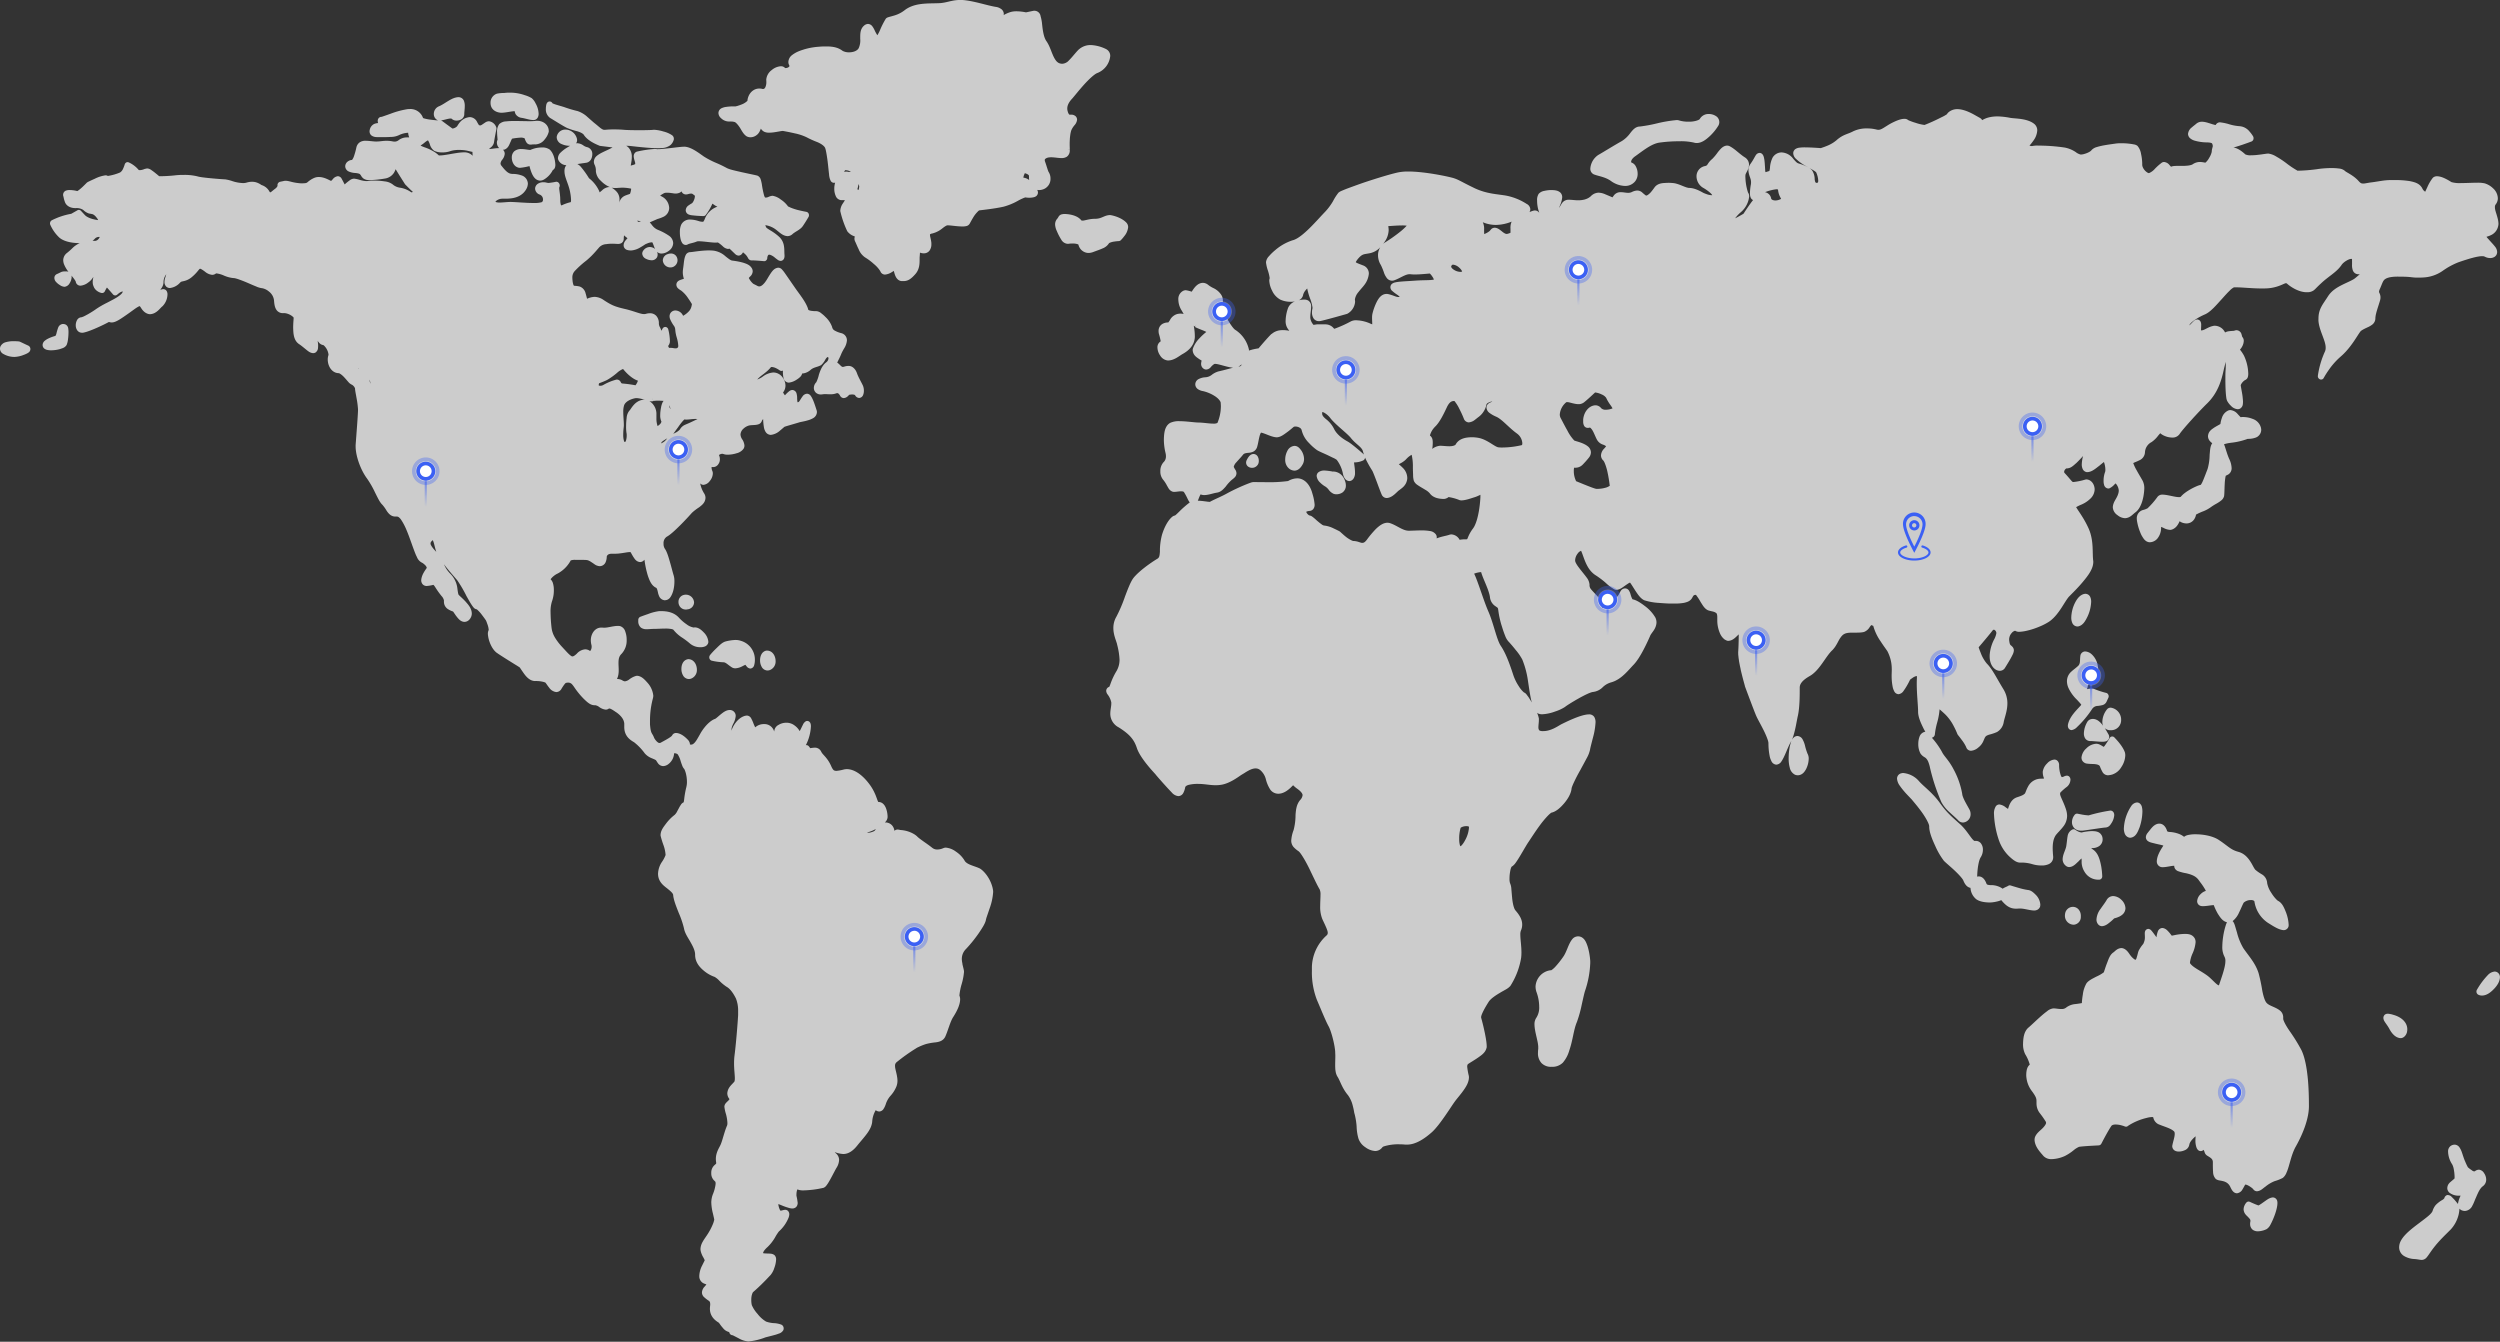 <svg id="图层_1" data-name="图层 1" xmlns="http://www.w3.org/2000/svg" xmlns:xlink="http://www.w3.org/1999/xlink" viewBox="0 0 1157.67 621.3"><rect x="0" y="0" width="1157.67" height="621.3" fill="#333333" stroke="none"/><defs><style>.cls-1{fill:#ccc;}.cls-2{fill:#3b60f4;}.cls-3{fill:url(#未命名的渐变_26);}.cls-4{opacity:0.35;}.cls-5{fill:#fff;}.cls-6{fill:url(#未命名的渐变_26-2);}.cls-7{fill:url(#未命名的渐变_26-3);}.cls-8{fill:url(#未命名的渐变_26-4);}.cls-9{fill:url(#未命名的渐变_26-5);}.cls-10{fill:url(#未命名的渐变_26-6);}.cls-11{fill:url(#未命名的渐变_26-7);}.cls-12{fill:url(#未命名的渐变_26-8);}.cls-13{fill:url(#未命名的渐变_26-9);}.cls-14{fill:url(#未命名的渐变_26-10);}.cls-15{fill:url(#未命名的渐变_26-11);}.cls-16{fill:url(#未命名的渐变_26-12);}</style><linearGradient id="未命名的渐变_26" x1="744.45" y1="274.86" x2="744.45" y2="294.24" gradientUnits="userSpaceOnUse"><stop offset="0" stop-color="#3b60f4"/><stop offset="1" stop-color="#3b60f4" stop-opacity="0"/></linearGradient><linearGradient id="未命名的渐变_26-2" x1="423.39" y1="430.9" x2="423.39" y2="450.28" xlink:href="#未命名的渐变_26"/><linearGradient id="未命名的渐变_26-3" x1="314.17" y1="205.35" x2="314.17" y2="224.73" xlink:href="#未命名的渐变_26"/><linearGradient id="未命名的渐变_26-4" x1="197.17" y1="215.35" x2="197.17" y2="234.73" xlink:href="#未命名的渐变_26"/><linearGradient id="未命名的渐变_26-5" x1="813.21" y1="293.61" x2="813.21" y2="312.99" xlink:href="#未命名的渐变_26"/><linearGradient id="未命名的渐变_26-6" x1="899.87" y1="304.39" x2="899.87" y2="323.77" xlink:href="#未命名的渐变_26"/><linearGradient id="未命名的渐变_26-7" x1="968.34" y1="309.9" x2="968.34" y2="329.28" xlink:href="#未命名的渐变_26"/><linearGradient id="未命名的渐变_26-8" x1="1033.41" y1="502.98" x2="1033.41" y2="522.36" xlink:href="#未命名的渐变_26"/><linearGradient id="未命名的渐变_26-9" x1="623.24" y1="168.46" x2="623.24" y2="187.84" xlink:href="#未命名的渐变_26"/><linearGradient id="未命名的渐变_26-10" x1="565.78" y1="141.42" x2="565.78" y2="160.8" xlink:href="#未命名的渐变_26"/><linearGradient id="未命名的渐变_26-11" x1="730.91" y1="122.09" x2="730.91" y2="141.47" xlink:href="#未命名的渐变_26"/><linearGradient id="未命名的渐变_26-12" x1="941.18" y1="194.58" x2="941.18" y2="213.96" xlink:href="#未命名的渐变_26"/></defs><title>未标题-1</title><path class="cls-1" d="M979.08,341.44a1.43,1.43,0,0,0-1.16-.39,1.46,1.46,0,0,0-1,.7,36.12,36.12,0,0,1-2.36,3.66,3.75,3.75,0,0,1-.4.43c-.26-.12-.88-.57-1.76-1a3.75,3.75,0,0,0-1.77-.43,7,7,0,0,0-4.52,2.15,6.51,6.51,0,0,0-2.24,4.25,3,3,0,0,0,.28,1.26,3,3,0,0,0,2.55,1.56c1.27.19,2.68.09,3.82.27s1.71.53,1.88,1a18.2,18.2,0,0,0,1.29,2.74A2.92,2.92,0,0,0,976,359h.14a8.52,8.52,0,0,0,2.06-.37,7.73,7.73,0,0,0,4.17-3.49,10.34,10.34,0,0,0,1.78-5.31,5.08,5.08,0,0,0-.22-1.55C982.74,345,979.14,341.57,979.08,341.44Z"/><path class="cls-1" d="M971.64,428.09a2.3,2.3,0,0,0,1.71.8h0c1.69-.11,2.88-1.18,4-2.09.72-.59,1.3-1.16,1.65-1.52a12.59,12.59,0,0,0,2.07-.69,6.45,6.45,0,0,0,2-1.3,4,4,0,0,0,1.16-2.73,5.65,5.65,0,0,0-1.89-3.89,5.74,5.74,0,0,0-3.78-1.73,3.51,3.51,0,0,0-3.09,1.9c-.7,1.21-1.78,2.58-2.74,4a8.92,8.92,0,0,0-1.91,4.8,3.86,3.86,0,0,0,0,.57A3.3,3.3,0,0,0,971.64,428.09Z"/><path class="cls-1" d="M963.75,384.65c.23,0,.45,0,.7,0,3-.38,9.57-1.45,10.61-1.45,1.73-.21,2.26-1.39,2.91-2.39a7.59,7.59,0,0,0,1.07-3.37,2.58,2.58,0,0,0-.3-1.23,1.78,1.78,0,0,0-1.46-.87,74.17,74.17,0,0,0-10.06,2.23l-.15,0a23.81,23.81,0,0,1-3-.38c-1.07-.2-2-.39-2-.39a1.37,1.37,0,0,0-1.39.56,5.45,5.45,0,0,0-1.22,3.32,4,4,0,0,0,1.28,3A4.41,4.41,0,0,0,963.75,384.65Z"/><path class="cls-1" d="M1101.64,135.09a4.08,4.08,0,0,1,.44-1.37c.89-2,1.27-3.42,2-4.14s2.3-1.49,6.33-1.48c6.52,0,5.9.44,9.1.46.77,0,1.74,0,3.1-.1a17,17,0,0,0,8.46-3,33.51,33.51,0,0,1,7.33-4c4.81-1.67,8.88-2.86,11-2.82a2.49,2.49,0,0,1,1.17.19,5.26,5.26,0,0,0,2.53.66,3.68,3.68,0,0,0,2-.52,2.63,2.63,0,0,0,1.25-2.28,4.1,4.1,0,0,0-.95-2.44c-.89-1.15-2.07-2.34-3-3.43a11.68,11.68,0,0,1-1-1.17,11.6,11.6,0,0,0,2.55-1,5.89,5.89,0,0,0,2.82-3.72,5.08,5.08,0,0,0,.19-1.39c-.09-2.93-1.73-5.85-1.64-7.64a1.77,1.77,0,0,1,.35-1.23,4.58,4.58,0,0,0,1-2.89,6.5,6.5,0,0,0-2.18-4.55,9.53,9.53,0,0,0-4-2.35,14.56,14.56,0,0,0-3.29-.27c-2.28,0-5.18.17-7.63.17a13.48,13.48,0,0,1-4.38-.45c-1.88-1.18-4.41-2.66-6.63-2.71a2.69,2.69,0,0,0-2,.73,19.33,19.33,0,0,0-2.52,4.28c-.38.8-.73,1.57-1,2.15a3.52,3.52,0,0,1-1.42-1.69c-1.25-2.21-3.51-2.78-5.85-3.24a41.17,41.17,0,0,0-6.87-.46h-2c-3,0-6,.75-9,1.09-1.64.2-2.83.55-3.6.52s-1.14-.09-2.07-1.13c-2.5-2.81-5.85-4.09-6.43-4.78a4.89,4.89,0,0,0-2.67-1.05,25.83,25.83,0,0,0-3.55-.21,45.24,45.24,0,0,0-6.79.53,74.85,74.85,0,0,1-8.86.69l-1.13-.66a42.76,42.76,0,0,1-3.88-2.67,40.92,40.92,0,0,0-4.86-3.23,9.14,9.14,0,0,0-3.69-1.38c-1.12,0-4.9.81-7.95.8a5.73,5.73,0,0,1-2.67-.41c-1.88-1.72-3.68-2.94-5.51-3.2,1.21-.3,2.71-.8,4.23-1.3,2.16-.74,4.1-1.47,4.1-1.47a1.52,1.52,0,0,0,.91-1,1.86,1.86,0,0,0-.13-1.37,13.83,13.83,0,0,0-1.67-2.26,6.51,6.51,0,0,0-4.54-2.46,21.63,21.63,0,0,1-4.73-.86,23.75,23.75,0,0,0-4.37-.93,2.13,2.13,0,0,0-1.51.55,2.59,2.59,0,0,0-.54.7,3.38,3.38,0,0,1-.65-.15c-1.78-.42-3.68-1.35-5.68-1.38a4,4,0,0,0-2.72,1c-.46.4-1.28,1-2,1.64a4.27,4.27,0,0,0-1.73,3,2.79,2.79,0,0,0,.94,2,5.77,5.77,0,0,0,1.92,1.06,21.19,21.19,0,0,0,6.06.87c1.65.06,2.23.39,2.23.54a2.64,2.64,0,0,1,.3,1.09c.05.5-.42,1.23-.49,2.82A9.17,9.17,0,0,1,1023,73.1a7.75,7.75,0,0,1-1.71,2.2s0,0-.17,0c-.32,0-1.19-.27-2.4-.3a6,6,0,0,0-3.33,1.05c-.77.59-3.15.8-5.28.77h-1.45a19.27,19.27,0,0,0-2.11.07,4.78,4.78,0,0,0-1.22.32l-.68-.75a3.59,3.59,0,0,0-2.5-1.44,2,2,0,0,0-1,.25,23.58,23.58,0,0,0-3.38,3,7.47,7.47,0,0,1-2.64,1.9h0C994,80.09,991.83,77.89,992,76a22.7,22.7,0,0,0-.56-4.79,7.39,7.39,0,0,0-1.65-3.66,3.44,3.44,0,0,0-1.52-.66,31.13,31.13,0,0,0-6.05-.56,17.16,17.16,0,0,0-2.66.17c-1,.16-3.34.44-5.53.85a28.26,28.26,0,0,0-3.12.76,5.1,5.1,0,0,0-2.43,1.45c-.48.82-3.5,2.06-5,2a5.85,5.85,0,0,1-2.3-1.15A13.9,13.9,0,0,0,956,68.31a86.11,86.11,0,0,0-12.18-.89,10.55,10.55,0,0,0-2.8.22h-.11a3.57,3.57,0,0,1-1.12-.22,22.4,22.4,0,0,0,1.82-2.3,8.87,8.87,0,0,0,1.78-4.68,3.84,3.84,0,0,0-1.32-3c-3.27-2.7-8.87-2.45-11.21-2.87a35.3,35.3,0,0,0-5.78-.67,18.18,18.18,0,0,0-3.47.32,11.73,11.73,0,0,0-3.54,1.3l-.23.13a1.79,1.79,0,0,0-.31-.53,3.32,3.32,0,0,0-.5-.4c-.37-.23-1.09-.61-2.51-1.42-3.52-2-6.08-2.74-8.14-2.76a6.26,6.26,0,0,0-3.48,1,4.58,4.58,0,0,0-1.07.94c-.42.57-.14.27-.34.46a16.41,16.41,0,0,1-2.56,1.41,81.74,81.74,0,0,1-7.73,3.51h0a20.47,20.47,0,0,1-4.21-1,22.34,22.34,0,0,1-2.37-.82,7.09,7.09,0,0,1-.79-.32l-.23-.12h0a2.53,2.53,0,0,0-1.71-.57c-1.84,0-4.13,1-6.41,2.2-2.62,1.45-4.31,3-5.75,2.88A3.4,3.4,0,0,1,869,60a17.49,17.49,0,0,0-4.4-.53,14.23,14.23,0,0,0-6.5,1.36c-2.41,1.31-4.67,1.39-7.75,4.17a16,16,0,0,1-4.62,2.66c-1.18.48-2.18.8-2.59.93-1-.08-4.79-.34-7-.34a18.42,18.42,0,0,0-3.1.16,4.08,4.08,0,0,0-1.52.54,2.35,2.35,0,0,0-1.13,2,3.78,3.78,0,0,0,1.12,2.47,22.58,22.58,0,0,0,5.75,4s.08,0,.13.08c-.53-.27-1.12-.53-1.8-.84-1.75-.75-2.69-.91-3.08-1.11s-.82-.49-2.18-2.1A7.11,7.11,0,0,0,825,70.58a4.87,4.87,0,0,0-4.14,2.36,12,12,0,0,0-1.24,4.79,7.21,7.21,0,0,1-.28,1.45h0c-.8.23-1.49.49-1.8.53a4.17,4.17,0,0,1-.12-.61c-.08-1.21-.16-2.94-.31-4.44a13.31,13.31,0,0,0-.39-2.09,3.29,3.29,0,0,0-.49-1,1.82,1.82,0,0,0-1.43-.77c-1.44.18-1.72,1.06-2.25,1.91a28.61,28.61,0,0,1-2,3.24,4.85,4.85,0,0,0-.91,3c.14,2.47,1.28,3.67,1.21,5.55a5.58,5.58,0,0,1-.09,1,23.74,23.74,0,0,0-.41,3.91,5.58,5.58,0,0,0,.26,1.91,2.21,2.21,0,0,0,1.17,1.32c-1.79,2.28-3.79,5.37-4.44,6.36-.49.27-1.51.87-2.62,1.46l-1.24.64a16.3,16.3,0,0,1,2.67-2.86,11.11,11.11,0,0,0,3.84-7.29,3.06,3.06,0,0,0-.55-1.83h0a25.34,25.34,0,0,1-1.21-7.28,4,4,0,0,1,.07-1c.11-.74,1.53-2.28,1.62-4.6a4,4,0,0,0-2-3.41c-2.58-1.67-4.48-3.85-7-5.14a2.87,2.87,0,0,0-1.2-.28c-2,.15-3.09,1.71-4.2,3a23.19,23.19,0,0,1-2.61,3.17,9.34,9.34,0,0,0-2.19,2.54c-.43.53-.41.6-1.33.81a4.79,4.79,0,0,0-3.78,4.9,6.22,6.22,0,0,0,3.27,5.26,18.63,18.63,0,0,1,3.33,2.44,3.73,3.73,0,0,1,.63.78.31.31,0,0,1,0,.08h-.24a7.68,7.68,0,0,1-2.44-.53c-.81-.28-1.39-.55-1.39-.55-.7-.39-3.74-2.22-6.37-2.28-1.56.07-4.31-1.66-6.95-2.17a20.43,20.43,0,0,0-3-.2c-2.21.11-4.47,0-6.09,1.86-.51.68-1.25,1.77-2.07,2.66s-1.7,1.44-1.93,1.37a.33.33,0,0,1-.18,0,19.81,19.81,0,0,1-1.63-1.33,3.53,3.53,0,0,0-2.37-1,6.26,6.26,0,0,0-2.58.73,3.88,3.88,0,0,1-1.67.35c-1,0-2.13-.3-3.41-.31a3.79,3.79,0,0,0-3.18,1.49c-.27.37-.48.67-.63.91L743.41,90a8.4,8.4,0,0,0-3.19-.78,5.16,5.16,0,0,0-3.54,1.62,6.58,6.58,0,0,1-2.34,1.37h0c-.25.09-.5.17-.81.24a12.48,12.48,0,0,1-2.8.3c-1.53,0-2.81-.25-4.08-.25a3.69,3.69,0,0,0-3.42,1.69c-.42.67-.85,1.44-1.29,2.13.14-.4.3-.84.47-1.27a11.24,11.24,0,0,0,1-3.72,3.07,3.07,0,0,0-.76-2.06c-1.24-1.17-2.66-1.19-4.18-1.27a16.17,16.17,0,0,0-3.31.38,4.61,4.61,0,0,0-2.63,1.36,5.2,5.2,0,0,0-.75,3.13,16,16,0,0,0,.79,5,3.57,3.57,0,0,1,.2.69,2.35,2.35,0,0,0-1.94-1.1,2.83,2.83,0,0,0-.58.05,12.61,12.61,0,0,0-2,.71,2.56,2.56,0,0,0,.39-1.33,3,3,0,0,0-1.71-2.48,27.05,27.05,0,0,0-9.28-3.78c-4-.75-9-.74-14.81-3.49-6-2.86-7.37-4-10.14-4.78-2.21-.62-12.77-2.92-20.57-2.94a23.18,23.18,0,0,0-4.62.4c-3.57.76-10,2.74-15.83,4.68-2.89,1-5.61,2-7.67,2.75-1,.39-1.9.75-2.58,1.05a5.8,5.8,0,0,0-1.63.92,24.44,24.44,0,0,0-2.48,3.86,26.21,26.21,0,0,1-3.87,5.17c-3.61,3.73-10.38,11.88-14.82,13a23.22,23.22,0,0,0-8.14,4.6,22.81,22.81,0,0,0-2.84,2.76,4.72,4.72,0,0,0-1.41,2.84,17.55,17.55,0,0,0,.94,4,20.87,20.87,0,0,1,.78,3.35,3.62,3.62,0,0,0-.2,1.19,11.49,11.49,0,0,0,1.31,4.61,8.91,8.91,0,0,0,3.81,4.15,11.52,11.52,0,0,0,4.81,1,10.48,10.48,0,0,0,2.19-.21.29.29,0,0,0-.09,0,5.6,5.6,0,0,0-3.26,2.9,18.59,18.59,0,0,0-1.2,6.07,6.31,6.31,0,0,0,.78,3.35c.26.43.59.87.92,1.33a13.48,13.48,0,0,0-2.92-.33,10,10,0,0,0-1.39.09,7.15,7.15,0,0,0-3.79,1.65l-.07,0h0c-.08.07-.17.11-.25.19-1.88,1.88-4.79,5.31-5.8,6.51-.67.11-1.87.3-3.09.62-.44.13-.91.26-1.37.43,0-.14,0-.28,0-.4a14.57,14.57,0,0,0-6.29-9.18c-.7-.34-2.08-2.23-3.22-4.17s-2.18-3.85-3.37-5h0c-.08-.52.76-2.31.81-4.42a4.82,4.82,0,0,0-1-3,8.82,8.82,0,0,0-3.13-2.65,13,13,0,0,1-2.62-1.56,4,4,0,0,0-2.54-1c-2.51.12-3.92,2.23-5,3.88a.76.76,0,0,1-.18.22,15.39,15.39,0,0,0-2.66-.68,2.91,2.91,0,0,0-1.22.27,4.22,4.22,0,0,0-2.28,4.08,9.74,9.74,0,0,0,1.36,4.76c.3.45.67,1.13,1.11,1.9a6.08,6.08,0,0,0-1.45-.17,6.26,6.26,0,0,0-1.48.17,5.54,5.54,0,0,0-3.43,2.83,7.86,7.86,0,0,1-.7,1c0,.05-.06.07-.06.09a5.22,5.22,0,0,0-2.75.7,3.7,3.7,0,0,0-1.75,3.28,5.4,5.4,0,0,0,.13,1.22,31,31,0,0,1,.84,3.41v.1s0,0-.17.16a3.17,3.17,0,0,0-1.33,2.74,6.83,6.83,0,0,0,1.23,3.67,4.83,4.83,0,0,0,3.12,2.26,3.1,3.1,0,0,0,.71.06c2.88-.07,5.16-2.24,6.78-3.09,2.05-1.18,5.38-3.54,5.48-7.91a26.26,26.26,0,0,0-.5-5.08,6.77,6.77,0,0,0,.62.38L554,150l-.62,1.44c1.31.67,3,1.26,4.4,1.86l.84.4a27.88,27.88,0,0,0-3.23,3,12.86,12.86,0,0,0-3,4.73,2.85,2.85,0,0,0-.1.76c.2,2.4,1.85,3.24,3.09,4.14.37.24.73.47,1.07.65a5.31,5.31,0,0,0-.25,1.47,2.63,2.63,0,0,0,1.37,2.42,2.13,2.13,0,0,0,1,.25c1.66-.15,2.12-1.25,2.7-1.76s1-.86,1.32-.86c1.63-.05,5.71,1.58,8.42,1.78-2,.49-4.12,1.11-6.23,1.58a8.94,8.94,0,0,0-3.74,1.79,5.29,5.29,0,0,1-3,1.06,7.7,7.7,0,0,0-2.94.8A2.79,2.79,0,0,0,553.5,178a2.73,2.73,0,0,0,1.27,2.24,6,6,0,0,0,2.33.88,17.25,17.25,0,0,1,5.42,2.29c1.74,1.1,2.77,2.5,2.76,3.17,0,.48.07,1,.07,1.5a20.29,20.29,0,0,1-1.59,7.76h0a3.72,3.72,0,0,1-1.92.33c-1.94,0-4.6-.48-6.69-.5s-5.72-.63-8.9-.63a9.41,9.41,0,0,0-4.42.8c-2.54,1.53-2.79,4.71-2.88,7.59a26.57,26.57,0,0,0,.73,6.17,6.71,6.71,0,0,1,.23,1.69,3.66,3.66,0,0,1-1.18,2.82,6,6,0,0,0-1.41,4.13,5.8,5.8,0,0,0,1.38,4,14.78,14.78,0,0,1,1.67,2.6c.66,1.05,1,2.17,2.5,2.8a2.68,2.68,0,0,0,.91.13c1,0,2.17-.27,3.12-.26s1.25.21,1.36.37a27,27,0,0,1,1.63,3,11,11,0,0,0,.92,1.62l.13.17a1.5,1.5,0,0,1-.2.14,46.22,46.22,0,0,0-4.64,4.07c-.64.63-1.19,1.17-1.58,1.5a3.21,3.21,0,0,1-.41.32,3.09,3.09,0,0,0-1.49.78c-1.45,1.28-3.24,3.91-4.55,8.21a29.27,29.27,0,0,0-.95,7.72c-.13,2.07-.32,2.8-1.13,3.3-3.17,1.9-8.65,5.79-11.18,9-1.36,1.87-2.54,5.07-3.88,8.58a68.09,68.09,0,0,1-3.95,9.26,10.27,10.27,0,0,0-1.42,5.27c0,3.45,1.54,6.28,1.78,7.81a32.62,32.62,0,0,1,1.08,6.75,10.27,10.27,0,0,1-1.43,5.42,31.79,31.79,0,0,0-2.81,6,11.77,11.77,0,0,1-.52,1.26v0a2,2,0,0,0-.8.44,2,2,0,0,0-.61,1.42,3,3,0,0,0,.58,1.58,9,9,0,0,1,1.77,3.74,4.74,4.74,0,0,1,0,.71c0,1.2-.43,2.71-.46,4.53a7.12,7.12,0,0,0,3.89,6.34c5.11,3.21,7.16,5.69,8.43,9.61,1.71,5.08,8.59,12,8.64,12.17s4.92,5.73,7.46,8.32a4.64,4.64,0,0,0,3.12,1.74,2.69,2.69,0,0,0,2.31-1.54,8.49,8.49,0,0,0,.81-2.45c.13-.49.42-.85,1.6-1.22a17.67,17.67,0,0,1,4.72-.44c2.7,0,5,.59,7.76.6a15.75,15.75,0,0,0,3-.27c4.33-.84,8.41-4.3,9.49-4.83,1.28-.73,3.87-2.71,6.07-2.68a3.26,3.26,0,0,1,2.09.74,8.11,8.11,0,0,1,2.6,4.09,15.91,15.91,0,0,0,2.11,5,4.57,4.57,0,0,0,3.68,1.89c2.3,0,4.38-1.44,6.13-3.19.32-.3.55-.57.75-.74a13.4,13.4,0,0,0,1.9,1.62c1.83,1.28,2.55,2.4,2.48,3a3.8,3.8,0,0,1-1.09,2.19c-1.76,2.07-2,4.61-2.17,7a27.38,27.38,0,0,1-.89,6.94,16.75,16.75,0,0,0-1.1,4.83,4.6,4.6,0,0,0,1,2.94,12.4,12.4,0,0,0,2.33,2c.93.55,3.28,4.46,5.14,8.31s3.68,7.78,4.66,9.32a5.8,5.8,0,0,1,.42,2.71c0,1.44-.14,3.22-.14,5.07a15,15,0,0,0,1,6.08c1.4,3,2.57,5.36,2.5,6.38a1.49,1.49,0,0,1-.5,1.12,20.37,20.37,0,0,0-6.84,14.47c0,.68,0,1.32,0,1.95a35.38,35.38,0,0,0,2.37,13.6c1.11,2.49,3.83,9.31,5.31,12,1.19,2.09,2.88,8.3,3.11,11.93,0,.6.06,1.24.06,1.91,0,1.32-.07,2.71-.07,4,0,2,.07,4,1.09,5.63,1.18,1.79,2.09,5.27,4.81,8.49a13.57,13.57,0,0,1,2.26,5,26.83,26.83,0,0,1,.67,3.2l.08.29s.17.52.39,1.59a29.9,29.9,0,0,1,.63,4.52,22.6,22.6,0,0,0,.8,5.36,7.67,7.67,0,0,0,3.21,4.16,8.62,8.62,0,0,0,4.59,1.77h.07a4.12,4.12,0,0,0,3.25-1.74,2.15,2.15,0,0,1,.75-.43,22.58,22.58,0,0,1,7.16-.94,25.49,25.49,0,0,1,2.69.14l.83,0c4,0,8.05-2.68,11.55-5.79,3.89-3.56,9.09-12.27,10.94-14.65.86-1.13,2.34-2.82,3.63-4.64s2.47-3.73,2.54-6a4.35,4.35,0,0,0-.07-.81,30.46,30.46,0,0,1-.74-4.22c.06-.82.09-.95.61-1.34,1.06-.7,2.95-1.79,4.66-3s3.32-2.37,3.76-4.63a6.15,6.15,0,0,0,0-.67c-.05-3.31-2-11.12-2.57-13a.47.47,0,0,1,0-.19c-.11-.94,1.46-4,3.43-7.09.79-1.34,2.93-2.86,5-4.08,1-.62,2.05-1.19,2.94-1.69a8.25,8.25,0,0,0,2.16-1.67,34.7,34.7,0,0,0,5-13.08,22.37,22.37,0,0,0,.13-2.4c0-3.08-.52-6.16-.51-8.23a5.07,5.07,0,0,1,.24-1.86,6.88,6.88,0,0,0,.62-2.84c0-2.4-1.24-4.38-3.06-6.51-.8-.8-1.4-3.5-1.62-6.12-.13-1.33-.22-2.61-.33-3.72a7.56,7.56,0,0,0-.63-2.86h0A6.48,6.48,0,0,1,699,407a18.64,18.64,0,0,1,.41-4,6.54,6.54,0,0,1,.41-1.39c.06-.11.11-.18.14-.24a6.53,6.53,0,0,0,2-2c1.91-2.66,4.36-7.34,5.94-9.63,1.12-1.66,3.24-5,5.44-7.94s4.71-5.55,5.27-5.53c2.1-.54,4.07-2.33,5.81-4.41s3.08-4.44,3.33-6.72c0-.76,2-5,4.09-8.62,1-1.9,2.06-3.78,2.88-5.37a14.13,14.13,0,0,0,1.58-4c.08-.71.7-3,1.31-5.42a33.31,33.31,0,0,0,1.23-7.15,4.75,4.75,0,0,0-.6-2.6,2.79,2.79,0,0,0-2.54-1.17c-4,.09-11.47,4-12.78,4.61-1.49.82-4.69,3.13-8.26,3.13-.22,0-.43,0-.67,0-1-.09-1.2-.35-1.33-.54a2.4,2.4,0,0,1-.27-1.34c0-.93.21-2.09.21-3.28a5.27,5.27,0,0,0,0-.67,11.5,11.5,0,0,0-.85-2.66,2.89,2.89,0,0,0,.47.32,4.43,4.43,0,0,0,1.93.38,20.34,20.34,0,0,0,6-1.29,19.34,19.34,0,0,0,4.56-2.12c1.06-.93,10.6-6.79,13.09-6.94a7.64,7.64,0,0,0,4.41-2.22A9,9,0,0,1,746,316c4.78-1.28,7.91-5.57,10.59-8.31,3.11-3.31,6.32-10.49,7.48-13.1.55-1.59,2.83-3.12,3-6.33a5.36,5.36,0,0,0-.53-2.3,17.79,17.79,0,0,0-4.83-5.3c-2-1.55-4-2.8-5.62-3.12-.07,0-.08,0-.28-.27A11.65,11.65,0,0,1,755,275a6.64,6.64,0,0,0-.62-1.43,2.18,2.18,0,0,0-1.81-1.11,2.4,2.4,0,0,0-1.9.95c-1,1.45-1,2.47-2.72,3.59a42.79,42.79,0,0,0-3.84,3.11,6.46,6.46,0,0,1-2.26,1.45c0-.13,0-.29,0-.45a7,7,0,0,0-2.1-5c-1.54-1.64-2.57-2.67-3.08-3.36a2.83,2.83,0,0,1-.61-2,6.07,6.07,0,0,0-1.25-3.2c-1.93-2.68-5.29-6.22-5.41-7.9a2.24,2.24,0,0,1,0-.33,5.39,5.39,0,0,1,1.13-2.93,3.45,3.45,0,0,1,1.61-1.34.66.66,0,0,0,.08.15c1.31,2.94,2.36,8.46,6.65,11.17a39.11,39.11,0,0,1,4.83,3.66,19.87,19.87,0,0,0,3.91,2.91,2.11,2.11,0,0,0,.91.2c1.65-.09,2.81-1.12,4.07-2,.6-.42,1.2-.83,1.65-1.1l.55-.28c.46.52,1.45,2.14,2.44,3.7,1.19,1.77,2.35,3.62,4.15,4.49a27.27,27.27,0,0,0,6.89,1.24c1.8.15,3.48.25,4.62.29h0l.48,0,.68,0h1.73a21.35,21.35,0,0,0,4.07-.33c1.37-.33,2.82-.7,3.74-2.3.49-1,.77-1.18.9-1.25a1.83,1.83,0,0,1,.87-.11,24.71,24.71,0,0,1,2.12,3.24c1,1.54,1.79,3.12,3.46,3.88,1.22.42,2.45.52,3.21.92s1,.52,1.07,2.12c0,.11,0,.27,0,.45s0,.62,0,1a15.07,15.07,0,0,0,1.28,6.27,7,7,0,0,0,2.18,2.8l.06,0a3.79,3.79,0,0,0,1.29.58,3,3,0,0,0,.44,0c2-.16,3.27-1.66,4.68-3,0,2.82-.11,6.4-.24,8.12a4,4,0,0,0,0,.55c0,.41,0,.89.1,1.4l0,.23c.06.51.13,1.06.23,1.64l0,.16c.2,1.23.47,2.55.76,3.86l0,.09c.89,4,2,7.75,2,7.81l0,.14s4.12,11.13,5.27,13.8c.64,1.43,2.06,3.91,3.35,6.48s2.36,5.29,2.29,6.18a30.92,30.92,0,0,0,.53,5.72,8.8,8.8,0,0,0,.86,2.55,2.7,2.7,0,0,0,2.28,1.61,3.07,3.07,0,0,0,2.39-1.58c1.49-2.2,2.72-6.05,4.09-8.58.19-.35.35-.7.51-1-.26.67-.42,1.42-.67,2.26a28.26,28.26,0,0,0-.63,5.91,16.16,16.16,0,0,0,.51,4.38,4.72,4.72,0,0,0,2.34,3.23,3.46,3.46,0,0,0,1.39.3c2-.05,3.17-1.56,3.89-3a11.18,11.18,0,0,0,1.16-4.78A4.61,4.61,0,0,0,837,349a27.53,27.53,0,0,1-1.23-4,11.85,11.85,0,0,0-1-2.53,2.94,2.94,0,0,0-2.44-1.65,2.8,2.8,0,0,0-1.35.4,3.93,3.93,0,0,0-1.23,1.5c1.57-3.78,2.08-8.21,2.79-11.28.91-4,.86-10.46.86-13,0-1.63,1-3.32,4.74-5.45,4.5-2.62,7.19-8.89,10.23-11.78,2-1.95,2.74-4.27,3.8-5.79s1.93-2.39,4.89-2.45c3.32,0,4.82,0,6.11-.33a5.31,5.31,0,0,0,2.71-2.4c.24-.29.46-.56.66-.79l.94.39,0,.09a23.59,23.59,0,0,0,3.4,7.1c1.4,2.16,2.85,4.08,3.13,4.56a17.68,17.68,0,0,1,2,7.94,7.72,7.72,0,0,1,0,.87c0,.74-.05,1.51-.05,2.28a26.61,26.61,0,0,0,.46,5.32,7.9,7.9,0,0,0,.72,2.08,2.35,2.35,0,0,0,2,1.38,3.24,3.24,0,0,0,2.33-1.51,32.46,32.46,0,0,0,3-5.17,11.34,11.34,0,0,1,1.11-.83,5.2,5.2,0,0,1,2-.93,2.55,2.55,0,0,1,.08.72v.31c-.05.83-.07,1.7-.07,2.57,0,5.1.63,10.12.62,13,0,2.25,1.12,4.85,2.26,7.19a23,23,0,0,0,1.1,2.06.66.66,0,0,0-.2,0,3.46,3.46,0,0,0-2.53,2.34,9.53,9.53,0,0,0-.54,3.32,9,9,0,0,0,1,4.38c1,1.45,2,1.66,2.54,2.19a5.26,5.26,0,0,1,1.2,2h0a15.85,15.85,0,0,1,.71,2.52A90.12,90.12,0,0,0,899,371.45a17.73,17.73,0,0,0,3.87,4.76c1.55,1.46,3.17,2.84,3.87,3.61a3,3,0,0,0,2.28,1.07,3.8,3.8,0,0,0,3.49-4,4.21,4.21,0,0,0-.46-1.91c-1.2-2.26-3.28-5.54-3.41-7.34a37.31,37.31,0,0,0-4-11.4c-2-3.82-3.67-5.33-4.83-7.1a9.23,9.23,0,0,1-.66-1.17,36.61,36.61,0,0,0-4.57-6.36,1.71,1.71,0,0,0,1.2-.89,2.37,2.37,0,0,0,.23-1,33,33,0,0,1,1-5,32.11,32.11,0,0,0,1.15-6.25c.64.53,1.55,1.35,2.59,2.32a21.36,21.36,0,0,1,4.06,5.66,30.17,30.17,0,0,1,1.59,3.47l.27.44s.87,1.06,1.8,2.34a16.65,16.65,0,0,1,2,3.25,2.34,2.34,0,0,0,2.25,1.71,5.79,5.79,0,0,0,3.3-1.45,7.57,7.57,0,0,0,2.39-3c.94-2.16.85-2.36,2.66-3a21.43,21.43,0,0,0,3.65-1.22,6.43,6.43,0,0,0,3.14-4.63c.44-2.25,1.69-5.17,1.7-8.62a12.45,12.45,0,0,0-1.91-6.7c-3.27-5.33-4.9-9-7.66-11.82a16.62,16.62,0,0,1-2.8-4.94c-.41-1-.74-1.91-.94-2.55,1.43-1.66,5-5.87,6.35-7.65.34-.44.55-.48.74-.48s1,.46,1.11,1.44a1.25,1.25,0,0,1,0,.18,9.29,9.29,0,0,1-1.16,3.11,18.82,18.82,0,0,0-1.89,6.45,11,11,0,0,0-.05,1.21c0,4,2.23,6.59,4.68,6.64a2.8,2.8,0,0,0,2.43-1.38c.55-.89,1.52-2.45,2.37-3.92.42-.75.82-1.48,1.13-2.13a5.09,5.09,0,0,0,.6-2,2.5,2.5,0,0,0-.79-1.82c-.82-.88-1.09-.41-1.4-3a2.74,2.74,0,0,1,0-.29,4.43,4.43,0,0,1,1.13-2.9,3,3,0,0,1,1.64-1.12,3.25,3.25,0,0,0,2,.49c3.42-.06,10.05-2.2,13.92-4.82,4.61-3.29,7.16-9.67,9.29-11.73,1.2-1.21,3.87-3.81,6.25-6.67s4.6-5.8,4.73-8.9a3.42,3.42,0,0,0,0-.57c-.55-3.59.36-9.31-2.06-14.92-2.13-4.85-4.77-8.18-5.88-10.1a21.69,21.69,0,0,1,2.38-1.17,13.41,13.41,0,0,0,4.63-3.19,6.1,6.1,0,0,0,1.57-3.92c-.12-2.67-1.8-4.45-3.76-4.57a2.47,2.47,0,0,0-.66.1,29.08,29.08,0,0,1-5.23,1.09,2.18,2.18,0,0,1-.37,0c-.38.1-1.47-1.56-3.76-4-.34-.34-.34-.51-.35-.7a1.86,1.86,0,0,1,.48-1.13,1.79,1.79,0,0,1,.47-.41.32.32,0,0,1,.13-.06,2.55,2.55,0,0,0,.42,0c1.72-.15,2.75-1.28,4.12-2.45,1.19-1.13,2.37-2.4,3.14-3.28A17.4,17.4,0,0,0,964,215a5,5,0,0,0,.38,2.09,2.51,2.51,0,0,0,1.89,1.53,1.33,1.33,0,0,0,.42,0c2-.11,3.62-1.58,5.31-2.85.79-.66,1.56-1.3,2.13-1.73,0,0,.08-.07.13-.1a10.7,10.7,0,0,1,.67,3.53,3.43,3.43,0,0,1-.13,1.09,11.46,11.46,0,0,0-.7,4,6.26,6.26,0,0,0,.25,2,2.15,2.15,0,0,0,1.9,1.66,1.73,1.73,0,0,0,.53-.08,7.37,7.37,0,0,0,2.4-1.84c.17-.17.34-.31.48-.46a5.39,5.39,0,0,1,1.48,3.32,5.17,5.17,0,0,1-.29,1.58c-.7,2.32-2.29,3.49-2.48,6.11a4.69,4.69,0,0,0,2.17,3.7,5.9,5.9,0,0,0,3.49,1.41c2.44-.11,3.56-1.87,5-2.84,2.66-2.17,3.79-7,3.92-10.88a7.66,7.66,0,0,0-.71-3.52c-.73-1.34-1.89-3.22-2.86-5a19.68,19.68,0,0,1-1.54-3.28c.52-.31,1.68-.7,2.8-1.27a4.28,4.28,0,0,0,2.63-3.74,5.61,5.61,0,0,1,3.06-4.72,13.17,13.17,0,0,0,3.07-3c.36-.42.68-.8.95-1.09a7.33,7.33,0,0,0,2,1.23,9,9,0,0,0,3.48.77,3.91,3.91,0,0,0,3.49-1.66c1.15-1.85,8.44-9.94,12.75-14.16,4.71-4.61,6.49-10.09,7.61-15.25.3-1.45.69-2.78,1-4,0,.51,0,1,0,1.5,0,.78,0,1.59-.09,2.43-.07,1.1-.09,2.5-.09,4,0,2,.05,4.22.16,6,.07.91.13,1.72.23,2.39a5.54,5.54,0,0,0,.46,1.82,8.94,8.94,0,0,0,1.77,2.26,4.77,4.77,0,0,0,3.06,1.54,2.7,2.7,0,0,0,1.15-.27c1.42-1,1.26-2.17,1.34-3.12a31.31,31.31,0,0,0-.55-4.67c-.26-1.45-.52-2.93-.51-3a1.75,1.75,0,0,1,.16-.44,5.24,5.24,0,0,1,1.85-2,2.15,2.15,0,0,0,1.32-1.53,5.35,5.35,0,0,0,.16-1.48,20.8,20.8,0,0,0-2-8.33,19.48,19.48,0,0,0-1.8-2.7s0-.05-.05-.06a5.84,5.84,0,0,0,.91-1.23,6.05,6.05,0,0,0,.86-2.79,2.65,2.65,0,0,0-.71-1.88c-.05-.14-.15-.58-.32-1.15a2.5,2.5,0,0,0-2.27-1.93,3,3,0,0,0-1.09.23c-.13.09-1.5.08-2.79.29a4.92,4.92,0,0,0-1.49.53,5.38,5.38,0,0,0-4.48-3.11c-.19,0-.4,0-.63,0-3,.54-4.31,2.17-6,2.16a3.1,3.1,0,0,1,0-.63c0-.57.06-1.25.06-1.91a3.59,3.59,0,0,0-.17-1.24,1.83,1.83,0,0,0-1.66-1.29,2.73,2.73,0,0,0-1.71.81c-.56.52-1.09,1.13-1.56,1.57-.16.15-.31.27-.42.36a2.09,2.09,0,0,1,.37-.64c1.07-1.41,4.25-3.32,6.88-4.45s5.27-4.32,7.92-7.22c1.29-1.44,2.53-2.82,3.57-3.81a7.17,7.17,0,0,1,1.95-1.5c.31,0,.75,0,1.28,0,2.59,0,7.1.52,11.59.52.92,0,1.83,0,2.75-.07,5.05-.34,7.9-2.55,8.56-2.35.17,0,.13,0,.37.16,2.09,1.9,5.75,3.94,8.89,4,.25,0,.51,0,.75,0a5,5,0,0,0,2.77-.88c.75-.59,1.32-1.32,3.24-3.1,3.68-3.49,7.27-5.21,9.59-8.58.89-1.45,3.6-3,4.66-2.87l.19,0a13.45,13.45,0,0,1,.05,1.45v1.12a7,7,0,0,0,.37,2.77,2.74,2.74,0,0,0,2.67,1.77,5.37,5.37,0,0,0,.55,0c-1,.82-1.73,1.49-2.23,1.86-1.07.87-3.41,1.8-5.83,3s-5,2.73-6.65,5.31c-2.4,3.81-4.44,5.85-4.43,10.43a8.36,8.36,0,0,0,0,1.07c.37,4.5,3.44,9.24,3.33,12.41a3.91,3.91,0,0,1-.41,1.87,40.69,40.69,0,0,0-3.19,11,1.57,1.57,0,0,0,1,1.72,1.36,1.36,0,0,0,1.72-.69,38.65,38.65,0,0,1,2.14-3.41,33.3,33.3,0,0,1,5.48-6.26c4.94-4.16,7.83-9.85,9.32-11.76.37-.57,1.87-1.29,3.39-2a10,10,0,0,0,2.22-1.31,3.66,3.66,0,0,0,1.35-2.81c0-1.94,1.25-5.19,2.13-8.2a5.15,5.15,0,0,0,.24-1.55,4.47,4.47,0,0,0-.56-2.11C1101.64,135.19,1101.66,135.23,1101.64,135.09Zm-409-30.93a20.2,20.2,0,0,0,7.36-1.53,6.68,6.68,0,0,0-.54,3.17q0,.44,0,.88c0,.46,0,.87,0,1.1a6.21,6.21,0,0,1-1.69.56c-.38,0-1-.13-2.22-1.14-1.39-1.13-2.24-1.71-3.41-1.75a2.36,2.36,0,0,0-1.77.86c-.31.36-.44.55-.47.57a8.47,8.47,0,0,1-2.6,1.51v-.06c-.05-.66-.06-1.22-.06-1.74v-.39a6.66,6.66,0,0,0-.62-3.29A15.83,15.83,0,0,0,692.66,104.16Zm-20.61,19.19c.31-.81.33-.7.88-.79a5,5,0,0,1,2.79,1.36,5.9,5.9,0,0,1,1.09,1.24,1.72,1.72,0,0,1,.27.6.2.2,0,0,1-.08,0,1.76,1.76,0,0,1-.77.13,5.73,5.73,0,0,1-3-1c-.94-.58-1.29-1.28-1.23-1.45a.46.46,0,0,1,0-.1l-1.36-.5Zm-7.66,74.4c2.07-1.84,3.92-5.5,5.64-9.19,1.21-2.54,2.31-2.8,3.07-2.85a1.77,1.77,0,0,1,.43,0,17.34,17.34,0,0,1,2.2,3.48,49.86,49.86,0,0,1,2.13,4.64,2.56,2.56,0,0,0,2.33,1.77,5.44,5.44,0,0,0,2.8-1.18c.72-.54,1.4-1.14,1.64-1.28a9.57,9.57,0,0,0,3.72-5.8c0-.14.21-.54,1-.93a5.39,5.39,0,0,1,1.73-.52,3.13,3.13,0,0,1-.77.41,3.27,3.27,0,0,0-1.24.75,2.38,2.38,0,0,0-.71,1.68,3.32,3.32,0,0,0,1.51,2.55,13.9,13.9,0,0,0,2.85,1.62c2.78,1.14,5.88,5.06,9.67,7.79a6,6,0,0,1,2.57,4.52c0,.8-.21.91-.27.92a40.85,40.85,0,0,1-9.13,1.1,11.68,11.68,0,0,1-1.56-.08c-1.64-.07-4.92-3.38-9-4.32a18.08,18.08,0,0,0-3.49-.36c-2.85.05-5.84.61-7.38,3.28-.13.45-1.37.94-3.1.89-1.45,0-3-.22-4.21-.22a6.84,6.84,0,0,0-3.58,1.46,17.65,17.65,0,0,0,.24-2.72c0-1.09,0-2.53-1.31-3.47A8.87,8.87,0,0,1,664.4,197.75Zm-23.78-85a10.11,10.11,0,0,0,2.46-6.21,11.07,11.07,0,0,0-.2-1.8,7.45,7.45,0,0,1,.86-.08c2-.14,4-.27,5.57-.27a15.1,15.1,0,0,1,2.13.12,27.28,27.28,0,0,1-3.59,3.24,69.38,69.38,0,0,1-6.29,4.41,7,7,0,0,0-1.09.77A1.85,1.85,0,0,0,640.62,112.73Zm-37.16,23.75a5.86,5.86,0,0,1,1.19-2.14,6.74,6.74,0,0,1,.71-.76,30.15,30.15,0,0,0,1.36,4.74,17,17,0,0,1,1.09,4.16.91.91,0,0,1,0,.25,8.06,8.06,0,0,0-.25,1.93,5,5,0,0,0,.68,2.66,2.91,2.91,0,0,0,2.48,1.38,3.24,3.24,0,0,0,.64-.05c2.15-.39,12.24-3.27,12.27-3.27l.3-.11a6.9,6.9,0,0,0,3.6-5.48,5.65,5.65,0,0,0-.08-.94,2.38,2.38,0,0,1,0-.25,6.79,6.79,0,0,1,1.62-3.35c1-1.31,2-2.33,2.49-3a10.11,10.11,0,0,0,2.34-5.52,4,4,0,0,0-2.66-3.84c-1.23-.49-2.3-.86-2.93-1.19a1.92,1.92,0,0,1-.46-.3,1.75,1.75,0,0,1,.2-.43,11.2,11.2,0,0,1,1.24-1.62c1.66-1.78,2.5-1.64,4.41-2a9.07,9.07,0,0,0,5.52-2.9,6.8,6.8,0,0,0-1.07,3.76,8.51,8.51,0,0,0,1.33,4.53,29.64,29.64,0,0,1,1.52,3.78,9.24,9.24,0,0,0,1.19,2.17,3.12,3.12,0,0,0,2.42,1.27,2.83,2.83,0,0,0,.81-.11c2.73-.88,5.49-3,7.36-2.88a1.48,1.48,0,0,1,.36,0,17.9,17.9,0,0,0,2.11.11c2.57,0,5.85-.37,6.89-.44a8.05,8.05,0,0,1,1.19,1.46,5.59,5.59,0,0,1,.69,1.34c-1.75.41-4.47.19-8.87.51-2.31.17-4.78.27-6.73.46a15.18,15.18,0,0,0-2.55.4,3.17,3.17,0,0,0-1.07.47,2,2,0,0,0-.92,1.7,2.34,2.34,0,0,0,.59,1.49,21,21,0,0,0,2.78,2.13c.35.29.7.55.94.78a1.31,1.31,0,0,1-.64.13c-1,.08-2.74-1-5.09-1.42l-.43,0c-2.23.06-3.52,1.87-4.41,3.55a25.55,25.55,0,0,0-1.94,5.15,8.12,8.12,0,0,0-.29,2.35c0,1,.07,1.86.07,2.52a2.33,2.33,0,0,1,0,.5,4.73,4.73,0,0,1-.61-.22,17.29,17.29,0,0,0-6.71-1.65,5.17,5.17,0,0,0-2.86.67,54.77,54.77,0,0,1-6.9,3.11,2.83,2.83,0,0,1-.56.16,5,5,0,0,0-3.91-2.05H609.8l-1.54.24a5.79,5.79,0,0,1-1.5-3.17c0-.2,0-.43,0-.65,0-1.4.36-3,.38-4.51a3.1,3.1,0,0,0-1.43-3,4,4,0,0,0-1.91-.38,9.87,9.87,0,0,0-2.4.33A3.48,3.48,0,0,0,603.46,136.48Zm28.14,73.94c-.31-.25-5.22-4.67-7.42-5.94-1.88-1-5.17-3.12-6.52-6.15a13.21,13.21,0,0,0-3.75-4.38c-1.19-1.06-1.63-1.64-1.63-2.49a.8.8,0,0,1,0-.18,1.58,1.58,0,0,1,.07-.48h.07c.59,0,2.55,1.26,3.64,2.79,2.47,3.17,8,7.17,9.65,9.37,2.39,2.93,5.05,4,5.52,6.26A8.42,8.42,0,0,0,631.6,210.42ZM575,168.69v0c-.28.69-.31.78-1,1a4.49,4.49,0,0,0-.59.1A8.19,8.19,0,0,0,575,168.69ZM678.49,389a11.93,11.93,0,0,1-1.55,2.34,3.53,3.53,0,0,1-.63.53s0,0-.05,0a2.69,2.69,0,0,1-.32-.88,11,11,0,0,1-.23-2.53,17.15,17.15,0,0,1,.66-5.1.56.56,0,0,1,.13-.13,4.66,4.66,0,0,1,2.41-.66H679a3.1,3.1,0,0,1,1.06.14l.12.06a2.85,2.85,0,0,1,.05.57A14.13,14.13,0,0,1,678.49,389Zm1.09-139.71c-.18.37-.22.37-.22.37s-.13.1-.69.1a11,11,0,0,0-2.76.22,4.61,4.61,0,0,0-3.73-2.51,3,3,0,0,0-1.1.19c-1.58.53-3.69.77-5.82,1.67a3.54,3.54,0,0,0,.05-.52,2.21,2.21,0,0,0-.32-1.23,4.09,4.09,0,0,0-3-1.7,22.08,22.08,0,0,0-3.71-.27c-2.1,0-4.3.15-5.83.15-2.88.08-5.72-2.6-9-3.58a5.09,5.09,0,0,0-1-.12c-2,.05-3.64,1.32-5.22,2.79A44.91,44.91,0,0,0,632.9,250c-1,1.27-1.49,1.34-2,1.38-.79.09-2.09-.79-4.06-.86-.48.08-2.32-.9-3.67-2s-2.53-2.24-2.53-2.22l-.33-.26s-1.23-.65-2.69-1.32a13.36,13.36,0,0,0-4.58-1.38,2.78,2.78,0,0,1-1-.5,30.29,30.29,0,0,1-2.85-2.35,17.48,17.48,0,0,0-1.39-1.14,3,3,0,0,0-1.55-.69,3.3,3.3,0,0,1-.91-.81,2.26,2.26,0,0,1-.48-.89l.08,0a3.86,3.86,0,0,1,1.62-.37,2.54,2.54,0,0,0,1.53-.8,3.15,3.15,0,0,0,.67-2.12,22.84,22.84,0,0,0-1-5c-1.36-5.21-4.46-7.24-7.13-7.16a8.51,8.51,0,0,0-4,1.16,2,2,0,0,1-.28.1,64.24,64.24,0,0,1-10,.51c-3,0-5.4-.06-5.89-.06a5,5,0,0,0-1.19.25h0c-.35.11-.72.26-1.21.44a88.72,88.72,0,0,0-9.85,4.56c-2.31,1.34-6.4,3-7.93,3.92h-.18c-.94,0-3.25-.5-5.43-.52.28-.64.52-1.31.81-2a9.18,9.18,0,0,1,.48-.94,4.17,4.17,0,0,0,1.71.32c2,0,4.28-.92,5.9-1.13,1.87-.3,3-1.67,4.06-2.85a17.48,17.48,0,0,1,2.89-3.16,9.19,9.19,0,0,0,1.35-1.18,2.76,2.76,0,0,0,.7-1.77,3.21,3.21,0,0,0-.65-1.81,8.23,8.23,0,0,1-.6-1.15.18.18,0,0,1,0-.11,4.61,4.61,0,0,1,1.25-2.07c.86-1,2-2.17,3-3.4.48-.68,1.28-.82,2.6-.94a6,6,0,0,0,2.16-.53,3.59,3.59,0,0,0,1.85-2.34c.45-1.57.7-3.45,1.09-4.87a6.62,6.62,0,0,1,.57-1.48l.09-.13c1.88.31,4.79,2.1,7.34,2.18,1.77-.1,3.2-1.26,4.72-2.35s2.85-2.35,3.19-2.55v0h0a2.4,2.4,0,0,1,.69-.1,3.83,3.83,0,0,1,1.94.53,1.86,1.86,0,0,1,1,1.38,12.49,12.49,0,0,0,3.38,5.75,22.94,22.94,0,0,0,3.64,3.24c.84.55,2.78,1.36,4.89,2.33,1,.47,2,1,2.85,1.36a9.73,9.73,0,0,1,1.43.84,15.51,15.51,0,0,1,2.85,6.36c.35,1.76,1.2,3.35,2.95,3.47,1.7-.06,2.51-1.71,2.66-3.24,0-.3,0-.57,0-.84,0-1.65-.38-3.49-.44-4.57h.34a9.47,9.47,0,0,0,3.89-.91,1.56,1.56,0,0,0,.85-1.23.27.27,0,0,1,0-.08,54,54,0,0,0,3.39,6.12c.25.42,1.21,2.85,2.09,5.21s1.77,4.78,2.25,5.83a2.54,2.54,0,0,0,2.33,1.56c2.14-.13,3.74-1.79,4.94-2.93a6.49,6.49,0,0,1,.89-.74h0l.23-.18c.38-.28.81-.6,1.26-1a6.11,6.11,0,0,0,2.18-4.14c0-.2,0-.35,0-.48a6.81,6.81,0,0,0-2.28-4.71,16.34,16.34,0,0,0-1.63-1.45c.22-.14.48-.27.73-.42A10,10,0,0,0,651,212.8a10,10,0,0,1,2.69-2.21l0,0a22.71,22.71,0,0,1,.57,5.68c0,1.28.06,2.57.1,3.67a9.43,9.43,0,0,0,.36,2.75,4.55,4.55,0,0,0,1.75,1.94c1,.71,2.32,1.42,3.44,2.12a8.12,8.12,0,0,1,2.12,1.63c1.48,2.09,4,2.55,6.07,2.66a3.65,3.65,0,0,0,2.65-.85h.13a22.33,22.33,0,0,1,4.91,1.36,2.54,2.54,0,0,0,1,.16c1.88,0,4.51-1,6.46-1.59.9-.33,1.78-.76,2.28-1,0,.14,0,.3,0,.5s0,.41,0,.65c-.2,4-1,9.87-2.7,13.26a8.5,8.5,0,0,1-.82,1.32A17.45,17.45,0,0,0,679.59,249.3Zm28.08,73.33c-.74-.91-.94-1.53-2-2h0a12.27,12.27,0,0,1-2.32-2.79,22,22,0,0,1-2.59-5.27c-1.42-4.37-3.33-9.86-5.72-13.4-1.89-2.65-3.37-10.31-5.65-15.61-2.16-4.92-4.07-11.4-6-16.22-.24-.58-.49-1.15-.75-1.69a11.68,11.68,0,0,1,3-.71l.24,0c.81,3.06,3.63,8.16,4.08,11.59a5.61,5.61,0,0,0,2.7,4.3c.9.7,1,.5,1.15,1.73a42.39,42.39,0,0,0,1.83,8c.43,1.42.9,2.75,1.35,3.85a8.26,8.26,0,0,0,1.44,2.55c.45.45,2,2.18,3.43,4a24.92,24.92,0,0,1,3.09,4.48,42.11,42.11,0,0,1,2.65,10.11c.41,2.68.84,5.86,1.44,8.59.11.39.2.78.31,1.17C708.74,324.28,708.18,323.38,707.67,322.63ZM733.5,197.07a1.92,1.92,0,0,0,1.7,1.07c.66,0,.91-.15,1-.14s.09,0,.24.11c1.22,1,1.76,2.9,2.95,5.3a5,5,0,0,0,2.87,2.47,4.43,4.43,0,0,1,1.47.77c-.19.27-.56.72-1,1.19a4.8,4.8,0,0,0-1.36,3,3.2,3.2,0,0,0,1,2.35c.57.46,1.54,3.09,2.06,5.68.53,2.41.85,4.87,1,6.08a6.11,6.11,0,0,1-2,.91,14.77,14.77,0,0,1-3.55.52,6.36,6.36,0,0,1-.68,0c-1.53-.27-7.32-2.76-9.34-3.54a10.52,10.52,0,0,1-1.08-4.82,5.69,5.69,0,0,1,.15-1.46,4.7,4.7,0,0,0,3.84-1.28A38.8,38.8,0,0,0,735.7,212a4,4,0,0,0,1-2.53,3.65,3.65,0,0,0-1.38-2.75c-2-1.65-5.24-2.29-6.31-2.72l0,0a19.42,19.42,0,0,1-3.23-4.67c-1.26-2.21-2.44-4.57-3.12-5.8a3.6,3.6,0,0,1-.37-1.62,8.08,8.08,0,0,1,3.08-5.7h0s.14,0,.28,0c1-.06,3.12.9,5.25.94a4.09,4.09,0,0,0,2.67-.88c2.09-1.7,4.16-3.7,5.07-4.53a9,9,0,0,1,3,.89,4.76,4.76,0,0,1,2.1,1.55,19.75,19.75,0,0,0,2.07,3.47c.35.51.67,1,.87,1.37a.59.59,0,0,1,0,.1,8,8,0,0,1-3,.61,2.87,2.87,0,0,1-2.21-.69,3.37,3.37,0,0,0-2.7-1.36c-2.8.11-5.31,2.85-5.65,6.59,0,.36,0,.67,0,1A4,4,0,0,0,733.5,197.07ZM824.44,92.25a5.17,5.17,0,0,1-2.29.58c-1.32,0-2-.59-2-1a3.52,3.52,0,0,0-2.8-2.83,4,4,0,0,1,.67-.27,21.25,21.25,0,0,1,4.58-1.09,1.24,1.24,0,0,1,.71.14s0-.07.07.3a8.8,8.8,0,0,0,1,3.25c.16.33.32.59.39.79A2,2,0,0,1,824.44,92.25Zm17.4-7.83a.2.2,0,0,1,0,.05,1,1,0,0,1-.63.22c-.31-.08-.65.05-.89-1.61a7.6,7.6,0,0,0-1.13-4.1,5.47,5.47,0,0,0-1.55-1.3c.86.48,1.67.92,2.29,1.3.34.23.64.43.85.6l.19.16h0a10.3,10.3,0,0,1,1,4A2.24,2.24,0,0,1,841.85,84.43Z"/><path class="cls-1" d="M977.4,327.69h-.16a2.26,2.26,0,0,0-1.72,1,9.7,9.7,0,0,0-2,5.53,4.43,4.43,0,0,0,.36,1.85s0,0,0,0c-1.13-1.47-2.53-3.09-4.71-3.16a3.74,3.74,0,0,0-1.56.35,3.05,3.05,0,0,0-1.15,1.2,11.17,11.17,0,0,0-1.48,5.16,4.26,4.26,0,0,0,.61,2.32,2.79,2.79,0,0,0,2.35,1.22c1.51,0,3.79.32,5.54.32a5.72,5.72,0,0,0,1.66-.19,2.31,2.31,0,0,0,.93-.52,2.1,2.1,0,0,0,.64-1.5,2.58,2.58,0,0,0-.39-1.3c-.34-.54-.92-1.65-1.67-2.83a3.55,3.55,0,0,0,2.6,1h.41a4.62,4.62,0,0,0,4.57-4.71A5.6,5.6,0,0,0,977.4,327.69Z"/><path class="cls-1" d="M959.85,419.93a3.69,3.69,0,0,0-3.57,3.19,4.52,4.52,0,0,0-.08.89,4.11,4.11,0,0,0,4,4.19h.17a3.56,3.56,0,0,0,3.2-3.57c0-.17,0-.32,0-.46a4.52,4.52,0,0,0-1.15-3.15A3.53,3.53,0,0,0,959.85,419.93Z"/><path class="cls-1" d="M617.19,218.38a27.85,27.85,0,0,0-3.87-.5,4.47,4.47,0,0,0-2.78.8,2.17,2.17,0,0,0-.83,1.75,4.76,4.76,0,0,0,1.66,3.08,10.88,10.88,0,0,0,2.43,1.85,6.24,6.24,0,0,1,1.46,1.41,5.89,5.89,0,0,0,2.33,1.92h0a3.75,3.75,0,0,0,1.26.19,5,5,0,0,0,2.66-.73,3.86,3.86,0,0,0,1.72-3.33,6.11,6.11,0,0,0-.27-1.74C621.68,218.6,618,218.26,617.19,218.38Z"/><path class="cls-1" d="M963.93,399.23a8.75,8.75,0,0,0,1.38,4.51,7.32,7.32,0,0,0,6.39,3.61c.27,0,.43,0,.47,0a1.52,1.52,0,0,0,1.31-1.62,34.75,34.75,0,0,0-.53-4.86c-.53-2.57-1.25-5.56-3.43-7.24-.42-.29-.82-.62-1.18-.91l.51,0a5.42,5.42,0,0,0,3.31-1,3.77,3.77,0,0,0,1.5-3,4.4,4.4,0,0,0-.29-1.58c-1-2.18-3-2.22-4.57-2.29a22.93,22.93,0,0,0-4.77.63h-.19a4.52,4.52,0,0,1-1.81-.6,8.7,8.7,0,0,1-1-.62,1.33,1.33,0,0,0-1.33-.15,4,4,0,0,0-2.25,3.11c-.24,1.22-.31,2.5-.57,4.23-.27,2.15-1.63,3.89-1.74,6.39a3.83,3.83,0,0,0,1.48,3.08,2.53,2.53,0,0,0,1.61.6c1.93-.15,3-1.54,4.21-2.6a16.1,16.1,0,0,1,1.45-1.4A11.39,11.39,0,0,1,963.93,399.23Z"/><path class="cls-1" d="M599.54,206.47a4,4,0,0,0-3.4,2.32,8.62,8.62,0,0,0-1,4,5.26,5.26,0,0,0,1.17,3.57,4.24,4.24,0,0,0,3.07,1.58c1.7,0,3-1.31,3.88-3L602,214.2l1.25.81a5.33,5.33,0,0,0,.62-2.48,7.39,7.39,0,0,0-1.33-4C601.75,207.48,601,206.57,599.54,206.47Z"/><path class="cls-1" d="M580.44,210.22c-1.52.11-2.32,1.24-3.14,2.86a2.64,2.64,0,0,0-.27,1.13,2.33,2.33,0,0,0,1.16,2,3.16,3.16,0,0,0,4.48-1.44,3.48,3.48,0,0,0,.24-1.35,4.08,4.08,0,0,0-.49-2A2.31,2.31,0,0,0,580.44,210.22Z"/><path class="cls-1" d="M232.28,52.21c1.85,0,4.7-.74,6.06-.71h0a5.24,5.24,0,0,0,.37,1.26,3.86,3.86,0,0,0,3,1.83c2.45.46,3.57,1,5.39,1h.08a2.22,2.22,0,0,0,1.8-1.1,3.66,3.66,0,0,0,.44-1.84A10.4,10.4,0,0,0,248,47.84a7.33,7.33,0,0,0-1.75-2.36,13.31,13.31,0,0,0-3.22-1.4,20.53,20.53,0,0,0-7-1.18,16.62,16.62,0,0,0-2.45.15,18,18,0,0,0-3.42.31,4.36,4.36,0,0,0-3,3.87,4.91,4.91,0,0,0,0,.64C227.26,50.8,229.8,52.2,232.28,52.21Z"/><path class="cls-1" d="M13,160c-.74-.32-3.77-1.77-3.77-1.77l-.44-.12A21.64,21.64,0,0,0,6.37,158a12.33,12.33,0,0,0-3.57.43,3.75,3.75,0,0,0-2.65,2.13,2.84,2.84,0,0,0-.15.9,2.76,2.76,0,0,0,1.12,2.18,10.21,10.21,0,0,0,5.62,1.64,13,13,0,0,0,4.16-.91,13.14,13.14,0,0,0,1.74-.76,4,4,0,0,0,.7-.46,1.86,1.86,0,0,0,.73-1.51A1.72,1.72,0,0,0,13,160Z"/><path class="cls-1" d="M1111.68,480.73c1.5,0,2.8-1.55,3-3.27l-1.42-.26,1.43.24a5.54,5.54,0,0,0,.05-.84c0-2.61-1.93-5.43-6.62-6.71a10.31,10.31,0,0,0-2.43-.47,2.22,2.22,0,0,0-1.18.32,1.94,1.94,0,0,0-.84,1.64,3.19,3.19,0,0,0,.49,1.54c.64,1.08,1.68,2.32,2.32,3.61,1.25,2.3,2.95,4.07,5.14,4.2Z"/><path class="cls-1" d="M738,80.72c2.07.86,5.32,1.16,8,3.11a11.72,11.72,0,0,0,6.47,2.27h.05a5.83,5.83,0,0,0,4.74-2.23,5.52,5.52,0,0,0,1.08-3.43,7,7,0,0,0-.76-3.21,3.63,3.63,0,0,0-2.19-2s0,0,0,0a.8.8,0,0,1-.06-.34c0-.39.24-1.37,1.89-2.54,3.65-2.6,7.42-5.68,11-6.28a64.44,64.44,0,0,1,9.45-.65,26.57,26.57,0,0,1,6.72.61,4.08,4.08,0,0,0,1.28.2c2.31,0,4.32-1.55,6.08-3.19a23.2,23.2,0,0,0,4-4.91,3.3,3.3,0,0,0-1.39-4.52,5.89,5.89,0,0,0-3-.82A4.63,4.63,0,0,0,787.17,55c-.11.57-2.7,1.44-5.19,1.35a14.58,14.58,0,0,1-4.34-.55,3.18,3.18,0,0,0-1.26-.19,61.91,61.91,0,0,0-9,1.5,67.29,67.29,0,0,1-7.91,1.47c-2.17,0-3.43,1.65-4.51,3a14.29,14.29,0,0,1-3.87,3.7c-3.9,2.19-9.15,5.45-11,6.49A8.29,8.29,0,0,0,736.43,78,2.83,2.83,0,0,0,738,80.72Z"/><path class="cls-1" d="M30.43,150.31h0a3,3,0,0,0-1.22-.29,2.54,2.54,0,0,0-2.26,1.65,23.61,23.61,0,0,0-.86,2.94c-.28.83-.44,1-.67,1a17.71,17.71,0,0,0-3.4,1.32,7.76,7.76,0,0,0-1.36.93,2.57,2.57,0,0,0-.93,1.91,2.11,2.11,0,0,0,.68,1.56,3.4,3.4,0,0,0,1.07.6,7.75,7.75,0,0,0,2.24.29,15.84,15.84,0,0,0,4-.56c1.27-.47,2.22-.55,3.13-1.91a9.74,9.74,0,0,0,.64-2.66,25,25,0,0,0,.23-3.24,9.84,9.84,0,0,0-.12-1.72A2.31,2.31,0,0,0,30.43,150.31Z"/><path class="cls-1" d="M1147.94,541.64a3.16,3.16,0,0,0-1.71.58c-.32.19-.37.21-.5.22a2.17,2.17,0,0,1-1.13-.55,13.7,13.7,0,0,1-1.79-1.35,25.72,25.72,0,0,1-1.29-2.73c-.62-1.34-1.07-3-1.61-4.49a8.57,8.57,0,0,0-1.05-2.06,2.79,2.79,0,0,0-2.22-1.21,3.35,3.35,0,0,0-1.86.63,3.12,3.12,0,0,0-1.15,2.68,11.22,11.22,0,0,0,1.91,5.83,7.86,7.86,0,0,1,.76,2.44,19.87,19.87,0,0,1,.34,3.44c0,.25,0,.46,0,.6-.2.24-.88.8-1.55,1.37s-1.72,1.32-1.83,3.11a2.81,2.81,0,0,0,1.15,2.27,7.13,7.13,0,0,0,4.53,1.26c.18,0,.34,0,.49,0a12.18,12.18,0,0,0-1.23,3.85c-.31-.41-.8-1-1.32-1.62s-1-1.07-1.44-1.52-.74-.89-1.91-1c-.53-.14-1.56.68-1.58,1.37a2.92,2.92,0,0,1-1.08.95,13.73,13.73,0,0,0-2.93,2.26,7.77,7.77,0,0,0-1.5,2.82c-.23.53-.74,1.38-3,3.13-4.66,3.7-10.48,7.32-12.1,11.57a6.39,6.39,0,0,0-.37,2.1,4.69,4.69,0,0,0,2.23,4,10.3,10.3,0,0,0,4.9,1.43c1.64.13,2.36.37,3.31.4h.13a3,3,0,0,0,2.15-1.13c.56-.64,1.08-1.45,2-2.76,2.94-4.19,5.59-6.63,9.21-10.25a15.4,15.4,0,0,0,4-9.61,2.65,2.65,0,0,0,1.52.94,3.35,3.35,0,0,0,1,.15,4.09,4.09,0,0,0,3.46-2.47c.67-1.18,1.11-2.51,1.58-3.55,1.13-2.61,1.88-4.42,3.37-5.52a3.69,3.69,0,0,0,1.45-3,5.41,5.41,0,0,0-1-3A3.14,3.14,0,0,0,1147.94,541.64Z"/><path class="cls-1" d="M1052.5,554.49c-1.69.13-2.83,1.2-4.23,2.12-.67.48-1.31.95-1.81,1.24a4.1,4.1,0,0,1-.62.35h0c-1.24-.37-4-1.66-4-1.66a1.36,1.36,0,0,0-1.7.44,5,5,0,0,0-1.2,3c.09,2,1.41,2.88,2.08,3.6s1.08,1.14,1.07,1.62a3.39,3.39,0,0,1,0,.41,4.61,4.61,0,0,0-.13,1.13,3.34,3.34,0,0,0,1.29,2.79,4.07,4.07,0,0,0,2.33.65,9.83,9.83,0,0,0,4-1,5.23,5.23,0,0,0,1.83-2.15c1.47-2.72,3.14-7.07,3.2-9.88a4.08,4.08,0,0,0-.1-1A2.12,2.12,0,0,0,1052.5,554.49Z"/><path class="cls-1" d="M1156.19,450.12a2.27,2.27,0,0,0-1-.22,4.92,4.92,0,0,0-3.11,1.58,34.65,34.65,0,0,0-5.09,6.84,1.64,1.64,0,0,0-.17,1.3,1.61,1.61,0,0,0,.8,1,3.8,3.8,0,0,0,1.69.39h0c2.17,0,4.05-1.47,5.57-3.06s2.66-3.35,2.76-5.37A2.55,2.55,0,0,0,1156.19,450.12Z"/><path class="cls-1" d="M735.26,438.51c-.66-2-1.34-3.84-3.18-4.66l-.47,1.49.46-1.49A3.44,3.44,0,0,0,728,435c-1.8,2.25-2.46,5.74-4.14,8.08a43.52,43.52,0,0,1-3.71,4.67,10.92,10.92,0,0,1-1.45,1.3,3.28,3.28,0,0,1-.42.26,2.2,2.2,0,0,0-.39,0,8,8,0,0,0-6.83,7.49,7.91,7.91,0,0,0,.47,2.67,19.87,19.87,0,0,1,1.22,6.65,8.71,8.71,0,0,1-1.27,5.09,5.25,5.25,0,0,0-.91,3.22c.06,3.52,1.8,8,1.74,10.59a5.93,5.93,0,0,1,0,.69,13.15,13.15,0,0,0-.12,1.82,6.63,6.63,0,0,0,1.59,4.71,6.09,6.09,0,0,0,4.67,1.77h.1a6.91,6.91,0,0,0,5.12-1.89,14.78,14.78,0,0,0,3-5.63c1.74-5,2-9.67,3.56-13.25A57.58,57.58,0,0,0,732.5,465c.64-2.81,1.23-5.53,1.54-6.31A45.12,45.12,0,0,0,736.39,446c0-.35,0-.71,0-1A31.54,31.54,0,0,0,735.26,438.51Z"/><path class="cls-1" d="M957.14,315.51a8.07,8.07,0,0,0,.59,2.82,18,18,0,0,0,4,5.65c.69.75,1.31,1.4,1.72,1.92.14.19.26.36.33.48-1.36,1.72-5.35,5.06-6.16,9.1a4.45,4.45,0,0,0-.06.58,2.22,2.22,0,0,0,.39,1.32,1.75,1.75,0,0,0,1.3.71h0a4.32,4.32,0,0,0,2.54-1.39,46.59,46.59,0,0,0,7-8.38,3.18,3.18,0,0,1,2.68-1.44,15,15,0,0,0,1.94-.33,2.9,2.9,0,0,0,2.07-1.63l.83-1.8a1.61,1.61,0,0,0,0-1.39,1.46,1.46,0,0,0-1-.87,36.93,36.93,0,0,1-5.29-1.72,3.82,3.82,0,0,0-1.53-.31,7.65,7.65,0,0,0-2,.31c0-.25.12-.62.21-1a6.8,6.8,0,0,1,2.4-4,5.65,5.65,0,0,0,2.46-4.43,6.82,6.82,0,0,0-.14-1.35,9.13,9.13,0,0,0-2.7-5.26,5,5,0,0,0-3.13-1.44,2.3,2.3,0,0,0-2.21,1.82c-.38,2.26.17,3.82-1.2,5-1,.93-2.15,1.69-3.17,2.67A5.85,5.85,0,0,0,957.14,315.51Z"/><path class="cls-1" d="M1060.19,477.34c-1.79-2.57-3-5-2.91-5.71v-.09a2.14,2.14,0,0,0,0-.39,4,4,0,0,0-1.27-3c-2.08-1.82-5.06-2.26-6.36-3.69-.78-.71-1.54-3.05-2.06-5.72a78.92,78.92,0,0,0-1.7-8.08c-1.52-4.76-4.45-7.77-7.09-11.62a27.5,27.5,0,0,1-2.9-7.13c-.38-1.28-.72-2.45-1-3.38a9.75,9.75,0,0,0-.5-1.25,2.83,2.83,0,0,0-.55-.75,10.18,10.18,0,0,0,3-4c1-2,1.8-4.12,2.21-4.6a5,5,0,0,1,3.27-1.15,2.48,2.48,0,0,1,1.29.28.58.58,0,0,1,.35.5,14.4,14.4,0,0,0,6.2,9.75c2.56,1.61,5.11,3.29,7.31,3.41a2.29,2.29,0,0,0,2.31-2,4.52,4.52,0,0,0,0-.68,18.75,18.75,0,0,0-1.29-5.73c-.82-2.06-1.67-4.06-3.43-5.06-.59-.21-2.16-1.93-3.28-3.77a12.19,12.19,0,0,1-1.94-4.52,5,5,0,0,0-2.53-4.13,18.9,18.9,0,0,1-2.87-2c-1.23-1.07-2.76-6.93-7.85-8.35-3.74-1-4.6-2.54-9.23-5.59-2.91-1.87-7.2-2.54-10.66-2.56a15.12,15.12,0,0,0-3.6.36,4.29,4.29,0,0,0-1.4.58,2.13,2.13,0,0,0-.34.23,9.12,9.12,0,0,0-2.13-1.25,14.47,14.47,0,0,0-4.63-1,2.16,2.16,0,0,1-.91-.23c-.11-.06-.12,0-.25-.39-.5-1.63-1.7-3.23-3.54-3.23-1.56,0-2.9,1.06-4.17,2.74-.48.61-.88,1.08-1.23,1.55a3.26,3.26,0,0,0-.83,2,2.25,2.25,0,0,0,.67,1.57c1,.85,1.94.92,3.85,1.43,1.67.38,2.91.63,3.59.87l0,0c-.1.16-.2.36-.36.58-1.41,2.18-2.6,4.45-2.68,6.62a2.65,2.65,0,0,0,1.91,2.73,4.09,4.09,0,0,0,.83.08c1.68,0,4-.65,5.18-.64h.15a2.61,2.61,0,0,0,.26,1.17,2.94,2.94,0,0,0,1.82,1.41,20.68,20.68,0,0,0,3.36.85c5.17,1.15,5.53,2.85,6.87,4.51a29.28,29.28,0,0,1,1.67,2.47,8.29,8.29,0,0,1,.65,1.21,5.49,5.49,0,0,0-2.41,1.49,4.92,4.92,0,0,0-1.61,3.25,2.23,2.23,0,0,0,1.7,2.22,4,4,0,0,0,1,.11c1.63,0,3.87-.49,5-.48h0a27.43,27.43,0,0,0,1.81,3.87c1.07,1.68,2.23,3.6,4.31,4.06a7.69,7.69,0,0,0-.56,1.36,35.14,35.14,0,0,0-1.61,9.87,9.52,9.52,0,0,0,1,4.71,3.94,3.94,0,0,1,.43,2c0,2.85-1.7,7.34-2.79,10.68a2,2,0,0,1-.28.61,1.87,1.87,0,0,1-.51-.26c-1.11-.71-2.78-2.69-4.44-4-3-2.34-6.8-3.85-8.27-5.88,0,0-.11-.13-.11-.49a14.6,14.6,0,0,1,1.18-4.13,16,16,0,0,0,1.42-5.2,3.79,3.79,0,0,0-.43-1.87c-1.15-1.88-3-2-4.59-2a25.25,25.25,0,0,0-4.19.45l-1.54.31a1.32,1.32,0,0,1-.28.06c-.26-.31-.76-1-1.25-1.57-.76-.81-1.58-1.88-3.18-2a2.34,2.34,0,0,0-2,1.54,10.84,10.84,0,0,0-.65,2.76c-.51-.7-1.08-1.48-1.71-2.32-.29-.36-.52-.66-.77-.91a1.88,1.88,0,0,0-1.33-.65,1.67,1.67,0,0,0-1.51,1.24,3.06,3.06,0,0,0-.1.85c0,.57.06,1.15.05,1.83a5.73,5.73,0,0,1-.51,2.45h0a2.59,2.59,0,0,1-.28.63,15.67,15.67,0,0,0-2.1,3.12c-.36.91-.37,1.43-.92,3.17a2.22,2.22,0,0,1-.44.95c-.08.06-.06.06-.06.06h0c-.17.13-1.67-.82-3-2.9-1.06-1.56-2.25-2.49-3.62-2.52-2.12.15-3.06,1.74-3.8,2.1-1.56,1.17-2.1,3.07-2.86,5s-1.26,3.8-1.47,4.16h0a18,18,0,0,1-3.5,2c-1.63.88-3.3,1.61-4.4,2.93a13.29,13.29,0,0,0-1.78,5.36,33.87,33.87,0,0,0-.45,3.92c-.59.14-1.72.3-2.84.45a8.16,8.16,0,0,0-4.41,1.62,3.06,3.06,0,0,1-2.17.67c-.14,0-.31,0-.45,0h0c-1,0-2.18-.28-3.31-.28a5.56,5.56,0,0,0-3,1.38c-2.94,2.13-7.1,6.36-8.64,7.59-2,1.81-2.35,4.75-2.41,7.38a10.29,10.29,0,0,0,1,4.88,18,18,0,0,1,2.11,4.82c-1.29,1.07-1.57,2.72-1.63,4.68a10.53,10.53,0,0,0,.12,1.63,12.7,12.7,0,0,0,2.53,6c2.09,2.81,2.06,3.6,2.1,4.58,0,.3,0,.64,0,1.08a7.3,7.3,0,0,0,.09,1.13,7.11,7.11,0,0,0,1.5,3.44,43.83,43.83,0,0,1,2.59,3.69,1.31,1.31,0,0,1,.25.71c.05.47-.67,1.62-1.85,2.74s-2.49,2.06-3.22,3.72a4.08,4.08,0,0,0-.26,1.47c.16,3.26,2.71,5.73,4.15,7.47a5,5,0,0,0,3.83,1.42,16.07,16.07,0,0,0,6-1.43,21.71,21.71,0,0,0,4-2.6,11.21,11.21,0,0,1,2.59-1.66c.61-.13,3-.33,5.11-.46l4.05-.22a1.51,1.51,0,0,0,1.21-.8s2.75-5.41,4.59-8.15c.25-.41.94-.73,2.07-.72a10.64,10.64,0,0,1,2.87.46,11,11,0,0,1,1.37.46,1.36,1.36,0,0,0,1.42-.25,3,3,0,0,1,.36-.26,27.12,27.12,0,0,1,8.18-3.43,11,11,0,0,1,2.53-.43c.54,0,.57.09.59.09s0,0,.05.09a4.45,4.45,0,0,0,2.29,3.1c2.66,1.14,5.86,1.91,7.3,3.34.22.2.33.48.34,1.2,0,1.48-.81,3.69-1.09,5.28a1.54,1.54,0,0,0-.05.38,2.4,2.4,0,0,0,1.32,2.14,3.88,3.88,0,0,0,1.73.36,6.67,6.67,0,0,0,2.72-.61,3.39,3.39,0,0,0,2.11-2.46c.12-1,.92-2.3,2.93-4,0,.55-.08,1.22-.08,1.92a9.7,9.7,0,0,0,.44,3.11,3.39,3.39,0,0,0,.6,1.13,1.79,1.79,0,0,0,1.39.7,1.91,1.91,0,0,0,1.35-.59,4.89,4.89,0,0,1,.48,1.14,2.77,2.77,0,0,0,1.38,1.67l.87.55h0a4.91,4.91,0,0,1,.88.68,2.2,2.2,0,0,1,.68,1.72c0,1.8,0,3.26.11,4.49a4.77,4.77,0,0,0,1.26,3.25,4.09,4.09,0,0,0,1.86.7c1.78.32,3.81.63,4.91,3.09.7,1.52,1.5,2.75,3,2.84a3.44,3.44,0,0,0,2.65-1.93c.49-.77.89-1.61,1.19-2.09h.07c.76-.13,3.3,1.53,3.72,2.22a2.13,2.13,0,0,0,1.69.86c1.67-.15,2.5-1.18,3.86-2.13a16.38,16.38,0,0,1,4.28-2.56,18.94,18.94,0,0,0,3.82-1.52,5.86,5.86,0,0,0,1.7-2.46c1.32-2.74,2.06-8.2,4.37-12.2,2.55-4.51,6-12.11,6-18.52,0-5.88-.18-19.16-3.48-26A83.74,83.74,0,0,0,1060.19,477.34Z"/><path class="cls-1" d="M939.2,364.1a18.1,18.1,0,0,0-1.1,2.4c-.12.32-.25.59-.32.76s-.08.16-.1.16c-.79.8-1.6,1.09-3.83,1.83-2.65,1-3.45,3.55-4,5.34-.28-.19-.62-.43-1-.68a5.86,5.86,0,0,0-3-1.39,2.05,2.05,0,0,0-1.65.85,6.18,6.18,0,0,0-.84,3.67,42.16,42.16,0,0,0,2.25,12,19.13,19.13,0,0,0,4.74,7.47c1.88,1.74,3.3,2.81,4.89,2.94a17.64,17.64,0,0,1,5.61.64,14.91,14.91,0,0,0,4.48.69,7.7,7.7,0,0,0,3.31-.6,3.42,3.42,0,0,0,2.12-3.2c0-.1,0-.18,0-.28-.11-1.28-.22-2.65-.22-4,0-2.43.4-4.78,1.76-6.37,1.07-1.26,2.22-2.34,3.17-3.63a8,8,0,0,0,1.74-4.89,10.15,10.15,0,0,0-.44-2.77c-1.18-3.78-3-6.59-2.8-7.56a.79.79,0,0,1,.24-.6,26,26,0,0,1,2.65-2.34,4.47,4.47,0,0,0,1.9-3.46,2,2,0,0,0-.38-1.24,1.59,1.59,0,0,0-1.29-.67,3.54,3.54,0,0,0-1.45.45,2.47,2.47,0,0,1-.76.23.09.09,0,0,0-.07,0c-.08,0-.11,0-.42-.52a14.41,14.41,0,0,1-.88-5.18,2.73,2.73,0,0,0-.65-1.73,2.05,2.05,0,0,0-1.57-.69,5.15,5.15,0,0,0-3.35,1.81,6.67,6.67,0,0,0-2,3.75,4.29,4.29,0,0,0,0,.5,6.85,6.85,0,0,0,.48,2.37c.06.13.09.26.13.35a9.87,9.87,0,0,1-1.35.08A6.65,6.65,0,0,0,939.2,364.1Z"/><path class="cls-1" d="M321.4,279a3.77,3.77,0,0,0-3.82-3.62,2.6,2.6,0,0,0-.62.05,3.26,3.26,0,0,0-2.78,3.33,3.57,3.57,0,0,0,.92,2.44,3.34,3.34,0,0,0,2.48,1.06h0a4.52,4.52,0,0,0,1-.12l-.29-1.54.31,1.54A3.32,3.32,0,0,0,321.4,279Z"/><path class="cls-1" d="M513.58,112.57a7.5,7.5,0,0,1,2.36-.7,20.12,20.12,0,0,1,2.18-.23,1.46,1.46,0,0,0,.92-.43,18.06,18.06,0,0,0,1.59-1.86,7.69,7.69,0,0,0,1.78-4.15,3.07,3.07,0,0,0-.72-2h0c-2-2.19-5.51-3.27-7.48-3.6a2.74,2.74,0,0,0-.49,0c-2.53.19-3.64,1.75-6.7,1.72-2.72,0-4.82.9-5.74.84-.46,0-.45,0-.68-.28-1.8-2.09-5-2.69-7.47-2.79a6.1,6.1,0,0,0-1.51.17,2.32,2.32,0,0,0-1.52,1.25,5.46,5.46,0,0,1-.72,1,4,4,0,0,0-.8,2.4,8,8,0,0,0,.77,3,26.43,26.43,0,0,0,2.05,4,3.79,3.79,0,0,0,2.92,2l.41,0a9.35,9.35,0,0,1,1.88-.15,7.81,7.81,0,0,1,2.2.25,2,2,0,0,1,.58.26l0,0a4.89,4.89,0,0,0,4.51,3.87H504a6.46,6.46,0,0,0,2.41-.51c1.54-.57,3-1.06,4.19-1.61A6,6,0,0,0,513.58,112.57Z"/><path class="cls-1" d="M986.92,373.25a20.36,20.36,0,0,0-3.43,10.39,6.5,6.5,0,0,0,.41,2.36,3,3,0,0,0,1.78,1.79,2.53,2.53,0,0,0,.81.14c2.55-.27,3.41-2.62,4.3-4.86a24.08,24.08,0,0,0,1.29-7.26,8.6,8.6,0,0,0-.22-2.07,2.92,2.92,0,0,0-1.25-1.87,2.3,2.3,0,0,0-1.06-.28A3.54,3.54,0,0,0,986.92,373.25Z"/><path class="cls-1" d="M485.87,72.89a5.89,5.89,0,0,1,.91-.06c1.43,0,3.16.36,4.74.37a4.35,4.35,0,0,0,2.53-.65,3.53,3.53,0,0,0,1.33-3,1.09,1.09,0,0,0,0-.23l-1.45,0,1.45-.07c0-.79-.05-1.61-.05-2.41,0-2.9.33-5.7.93-6.88a10.08,10.08,0,0,1,1.29-1.95,4.53,4.53,0,0,0,1.21-2.58,2.2,2.2,0,0,0-1.09-1.91,3,3,0,0,0-1.63-.43h-.51c-.34,0-.32,0-.4-.05a3.13,3.13,0,0,1-.66-1.32,4.59,4.59,0,0,1-.25-1.52c0-1.79,1.22-3.42,2.25-4.52.8-.86,2.82-3.47,5.21-6.15s5.15-5.28,6.52-5.74A9.45,9.45,0,0,0,514.11,26a3.5,3.5,0,0,0-2-3.31,17.76,17.76,0,0,0-7-1.83,8.15,8.15,0,0,0-6.17,2.66c-1.57,1.73-2.81,3.35-3.94,4.43a4.44,4.44,0,0,1-3.1,1.58,4,4,0,0,1-1.12-.17c-1.35-.38-2.29-1.73-3.2-3.8s-1.62-4.51-3-6.48c-1.27-1.78-1.7-4.91-2-7.71a20,20,0,0,0-.72-3.9,2.9,2.9,0,0,0-3.53-2.42l-3.23.67a23.1,23.1,0,0,0-4.4-.49,9.92,9.92,0,0,0-2.66.32A14.55,14.55,0,0,0,464.76,7a2.15,2.15,0,0,0,.07-.59A2.9,2.9,0,0,0,463.35,4a5.2,5.2,0,0,0-1.89-.76c-4-.56-10.52-2.88-15.89-3.25-.35,0-.68,0-1,0-3.89,0-6.39,1.39-9.74,1.48-5,.23-11.35-.35-16,3.32a14.34,14.34,0,0,1-4.93,2.45c-.75.23-1.46.41-2,.56a7.92,7.92,0,0,0-.78.25,1.9,1.9,0,0,0-1,.72,39.63,39.63,0,0,0-2.73,5.45,16,16,0,0,1-1.12,2.1l0,0A18.33,18.33,0,0,1,405,14a8.94,8.94,0,0,0-1-1.74A2.65,2.65,0,0,0,402,11.08a2.88,2.88,0,0,0-1.86.77c-1.92,1.64-1.77,4-1.8,5.87v.23a8.57,8.57,0,0,1-.73,4.39c-.67,1.21-2.52,1.9-4.4,1.89a6.09,6.09,0,0,1-3-.66c-1.46-1.09-3.44-2.12-7.74-2.06-.95,0-2,0-3.24.13a30.54,30.54,0,0,0-9.11,2,13,13,0,0,0-3.34,1.87,4.2,4.2,0,0,0-1.71,3.17,2.88,2.88,0,0,0,.41,1.56,1,1,0,0,1,.08.35c0,.05,0,.23-.39.5a2.34,2.34,0,0,1-1.3.42.79.79,0,0,1-.31,0,2.53,2.53,0,0,0-2-.83,7.3,7.3,0,0,0-4.2,1.76,6.18,6.18,0,0,0-2.54,4.48,2.76,2.76,0,0,0,.05.5c0,.2,0,.47,0,.72a5.22,5.22,0,0,1-.52,2.37c-.34.53-.56.68-1,.71a1.7,1.7,0,0,1-.44-.07A5.35,5.35,0,0,0,351.6,41c-3.19,0-5.29,2.85-5.49,5.68a7.51,7.51,0,0,1-2.77,1.72,21.26,21.26,0,0,1-2,.69c-.28.07-.53.14-.69.17a.54.54,0,0,1-.16,0h-.57a24.56,24.56,0,0,0-3.72.25,6.82,6.82,0,0,0-2,.57,2.53,2.53,0,0,0-1.51,2.28,3.21,3.21,0,0,0,1.16,2.32,5.3,5.3,0,0,0,4,1.59,3.86,3.86,0,0,1,.5,0,6.13,6.13,0,0,1,1.78.22c.52.07,1.65,1.29,2.57,2.76s1.6,2.95,3.05,3.88a3.69,3.69,0,0,0,1.8.44,4.83,4.83,0,0,0,4.08-2.46,9.72,9.72,0,0,0,.69-1.56A4,4,0,0,0,353.87,61a5.27,5.27,0,0,0,2.33.44c2.4,0,5.43-.84,6.33-.8h.05c.69.13,3,.53,5.36,1.09a23.63,23.63,0,0,1,5.58,1.84,43.65,43.65,0,0,0,5,2.25c1.73.74,3.15,1.74,3.56,2.66s1,4.56,1.34,7.73c.18,1.61.32,3.17.49,4.46a7.85,7.85,0,0,0,.81,3.18,1.81,1.81,0,0,0,1.47.81,2,2,0,0,0,.54-.09,9.9,9.9,0,0,0-.4,2.81,8.2,8.2,0,0,0,.67,3.37,3,3,0,0,0,2.4,1.92,15.82,15.82,0,0,1,1.87.06c-.26.4-.59.87-.9,1.37a6.7,6.7,0,0,0-1.25,3.33,1.87,1.87,0,0,0,0,.36,44.5,44.5,0,0,0,3.21,9.27,6.73,6.73,0,0,0,3.17,2.31l.36.16a3,3,0,0,0-.19,1,2.9,2.9,0,0,0,.32,1.3c.35.69.92,2.17,1.64,3.61a8.17,8.17,0,0,0,3,3.78,25.94,25.94,0,0,1,4,3,14.23,14.23,0,0,1,3,3.32,2.32,2.32,0,0,0,2.22,1.61,7.23,7.23,0,0,0,3.32-1.26l.73-.44c.12.49.27,1.07.46,1.65.4,1.17,1.2,2.84,3.07,3.06.32,0,.62,0,.91,0h.12c2.21,0,3.67-1.3,5.33-3.14,2.6-2.87,1.91-6.46,2.09-8.22.07-.75.1-1.43.14-1.8a1,1,0,0,1,.18.05,4.77,4.77,0,0,0,1.59.26,3.22,3.22,0,0,0,2.64-1.26,4.92,4.92,0,0,0,.86-3c0-.19,0-.36,0-.53-.14-1.64-.68-3.06-.63-3.69a.65.65,0,0,1,0-.31,1.87,1.87,0,0,1,.92-.37,11.89,11.89,0,0,0,4.84-2.44c1.19-.91,2-1.43,2.47-1.37,1.22,0,4.45.53,6.78.53a7.48,7.48,0,0,0,1.67-.15,2.41,2.41,0,0,0,1.68-1.13c.37-.65,1.21-2.27,2.19-3.76A15.33,15.33,0,0,1,452.75,98a4.38,4.38,0,0,1,.55-.5.27.27,0,0,1,.15-.07v0c1.82-.25,6.73-.73,11.2-1.7a28.65,28.65,0,0,0,6.52-2.64,23.29,23.29,0,0,1,3.58-1.68h0a12.4,12.4,0,0,0,1.89.15,8.25,8.25,0,0,0,2.08-.23,3.07,3.07,0,0,0,1.07-.48,2.1,2.1,0,0,0,.85-1.7,2.29,2.29,0,0,0-.35-1.22,4,4,0,0,0,.87.08,5.15,5.15,0,0,0,1.53-.22,5.09,5.09,0,0,0,3.76-5.1,5.49,5.49,0,0,0-.79-2.93c-.33-.37-1-2.88-1.66-4.74a2.17,2.17,0,0,1-.2-.85.73.73,0,0,1,.23-.59A3.17,3.17,0,0,1,485.87,72.89ZM392.93,79.6a3.45,3.45,0,0,0-1-.13,3.7,3.7,0,0,0-1.07.14l.46-.78a1.41,1.41,0,0,1,.35,0,4.28,4.28,0,0,1,2.37.8Zm4.95,6.76a15.82,15.82,0,0,1-.27,1.59c-.25-.13-.45-.21-.61-.29a14,14,0,0,0,.54-2.44,3.72,3.72,0,0,1,.34,1.1Zm76-4.09a5.7,5.7,0,0,1,.5-1.65,4,4,0,0,1,.19-.41,4.43,4.43,0,0,1,1.07.39c.7.36.88.7.85.89a1,1,0,0,1,0,.12c0,.11,0,.3,0,.5a12,12,0,0,0,.09,1.27A5.38,5.38,0,0,0,473.91,82.26Z"/><path class="cls-1" d="M318.24,305.32c-2.08.58-2.7,2.74-2.7,4.4a5.93,5.93,0,0,0,.73,3,3.15,3.15,0,0,0,2.65,1.72h0a3.29,3.29,0,0,0,1.18-.22,4.23,4.23,0,0,0,2.61-4.09c0-2.23-1.25-4.73-3.8-4.9A2,2,0,0,0,318.24,305.32Z"/><path class="cls-1" d="M943.59,421.2a2.52,2.52,0,0,0,1.2-1.86l-1.43-.22,1.44.18c0-.14,0-.29,0-.46a7.15,7.15,0,0,0-2.13-4.51c-1.17-1.15-2.19-2.1-3.72-2.22a30.09,30.09,0,0,1-4.3-1c-1.87-.53-3.58-1.07-3.58-1.07a1.27,1.27,0,0,0-1.06.11c-.7.46-1.7.73-2.66,1.39-.09-.08-.21-.14-.31-.24a9.41,9.41,0,0,0-5.3-1.43,4.6,4.6,0,0,1-1.44-.23.79.79,0,0,1-.45-.5c-.68-1.84-1.8-3.25-3.5-3.3a2.91,2.91,0,0,0-.78.12c.06-3.6.71-7.65,1.65-9a6.56,6.56,0,0,0,1-3.49,4.64,4.64,0,0,0-.75-2.69,2.94,2.94,0,0,0-2.5-1.39,3,3,0,0,0-.55.05,1.6,1.6,0,0,1-.64-.43c-1.26-1.14-3.11-4.57-5.93-7.17-3.64-3.3-6.22-5.32-9.42-9.84-3.49-4.93-7.79-7.93-9.76-10.22a11,11,0,0,0-7.34-3.82,3.08,3.08,0,0,0-.94.14,2.51,2.51,0,0,0-1.93,2.5,6.21,6.21,0,0,0,1.21,3.16,36,36,0,0,0,3.44,4.19c1.14,1.21,2.22,2.32,2.3,2.44.52.66,2.49,2.91,4.42,5.57s3.62,5.75,3.52,6.77c0,2.6,1.36,5.9,2.8,9a34,34,0,0,0,4,6.88c.84.88,2.85,2.52,4.86,4.4s3.94,4,4.18,4.82c.7,1.66,1.64,3,3.28,3.32a7.23,7.23,0,0,0,2.67,5.25c1.36,1,3.46,1.44,6,1.52a14,14,0,0,0,1.68-.11,18.14,18.14,0,0,0,2.9-.61c.33-.11.67-.23,1-.38a.62.62,0,0,0,.13.15c1.88,2.25,3.81,3.88,6.78,3.8a11.17,11.17,0,0,0,1.29-.06,5.47,5.47,0,0,1,.57,0c1.87,0,4.44.88,6.46.92A3.26,3.26,0,0,0,943.59,421.2Z"/><path class="cls-1" d="M328,297a6.92,6.92,0,0,0-2.09-4.13c-1.12-1.18-2.37-2.28-4.1-2.35a2.34,2.34,0,0,0-.53.06h-.08a7.4,7.4,0,0,1-3.19-1.43,20.79,20.79,0,0,1-3.66-3.16c-2.92-3.19-7.37-3-9.05-3a21.74,21.74,0,0,0-5.18,1.34c-1.89.64-3.56,1.27-3.56,1.27a1.56,1.56,0,0,0-1,1.37c0,.19,0,.4,0,.58a3.75,3.75,0,0,0,1.3,3.13,4.39,4.39,0,0,0,2.6.69c1.09,0,2.22-.15,3.36-.15,1.56,0,3.49-.15,5.23-.15a14.71,14.71,0,0,1,2.85.21,3,3,0,0,1,.79.24l.14.1a16.54,16.54,0,0,0,4,3.62A34.3,34.3,0,0,1,319.5,298a7.29,7.29,0,0,0,4.92,1.7,5.27,5.27,0,0,0,1.94-.32,2.6,2.6,0,0,0,1.64-1.85l-1.42-.35,1.42.34A4.5,4.5,0,0,0,328,297Z"/><path class="cls-1" d="M1022.26,217.18c-.85,2.18-1.6,4.24-2.25,5.69a10,10,0,0,1-.83,1.56.37.37,0,0,1-.08.09,8.85,8.85,0,0,0-1.74.56c-2.34,1-5.85,2.91-7.55,5a2.15,2.15,0,0,1-.84.12c-1.87,0-5.17-1.1-7.48-1.15a2.79,2.79,0,0,0-2.55,1.21,37,37,0,0,1-4.48,5.12,9,9,0,0,1-2.21.81,3.92,3.92,0,0,0-2.77,3.94,7.93,7.93,0,0,0,.15,1.43,24.49,24.49,0,0,0,2,6.23c.93,1.64,1.84,3.17,3.78,3.32a4.79,4.79,0,0,0,3.59-1.7,7.82,7.82,0,0,0,1.72-5.3V244a9.19,9.19,0,0,1,1.28.53,7.22,7.22,0,0,0,2.78.83,3.6,3.6,0,0,0,.48,0c2.1-.49,3.25-2.12,4.05-4a4.61,4.61,0,0,0,1.39.72,5.89,5.89,0,0,0,1.78.31,4.25,4.25,0,0,0,3.51-1.82,5.36,5.36,0,0,0,.92-2.27,27.77,27.77,0,0,1,2.92-1.38,15.53,15.53,0,0,0,3.84-2,26,26,0,0,1,2.92-1.82,16.16,16.16,0,0,0,1.9-1.28,3.75,3.75,0,0,0,1.41-2.07c.19-1.17.16-3.39.3-5.73a24.91,24.91,0,0,1,.32-3,4.17,4.17,0,0,1,.19-.75,8.33,8.33,0,0,0,1.35-.7,3.41,3.41,0,0,0,1.33-2.87,10.6,10.6,0,0,0-1.13-4.21c-.86-1.95-1.38-3.9-1.92-5.5a12.83,12.83,0,0,0-.47-1.27,18.74,18.74,0,0,1,3.4-.71,31.53,31.53,0,0,0,7.56-1.79h.17a10,10,0,0,0,3.21-.47,3.9,3.9,0,0,0,2.89-3.7,4.81,4.81,0,0,0-.13-1,5.89,5.89,0,0,0-3.82-4.07,12.27,12.27,0,0,0-4.5-.87,6,6,0,0,0-1.08.08c-.28-.26-.84-.88-1.42-1.51a5,5,0,0,0-3.31-1.79,2.56,2.56,0,0,0-.94.17,5.41,5.41,0,0,0-3,3.44,11.53,11.53,0,0,0-.69,2.82c-.51.34-1.65.94-2.69,1.56-1.26.91-2.89,1.72-3.07,4.08a3.44,3.44,0,0,0,.86,2.26,5.58,5.58,0,0,0,1.11,1c-1.05,1.55-1,3.47-1.21,5.42A24.81,24.81,0,0,1,1022.26,217.18Z"/><path class="cls-1" d="M245.62,69.42h-.25c-.71,0-2.29-.39-3.9-.4a4.9,4.9,0,0,0-3.29,1A3.87,3.87,0,0,0,237,73c0,1.91,1,4.3,3.41,4.7l.54,0a27.38,27.38,0,0,0,4.24-.79,21.34,21.34,0,0,0,1,3.17c.64,1.5,1.68,3.46,3.93,3.56a3.7,3.7,0,0,0,2-.65,10.62,10.62,0,0,0,3.37-3.36c.25-.41.43-.74.52-.89a2,2,0,0,0,1-1.25,3.81,3.81,0,0,0,.16-1.2c-.11-2.22-.76-5.27-2.58-7a5.74,5.74,0,0,0-3.66-1A12.8,12.8,0,0,0,245.62,69.42Z"/><path class="cls-1" d="M961.87,290.1h.36c2.29-.43,3.4-2.48,4.45-4.62a17.77,17.77,0,0,0,1.67-6.77,5.17,5.17,0,0,0-.46-2.34,2.48,2.48,0,0,0-2.18-1.4,4.46,4.46,0,0,0-.58.06c-2.15.53-3.47,2.46-4.45,4.48a16.43,16.43,0,0,0-1.54,6.42,6.2,6.2,0,0,0,.5,2.6A2.65,2.65,0,0,0,961.87,290.1Z"/><path class="cls-1" d="M354.66,301.32h0c-2.09.59-2.7,2.76-2.7,4.43a6.08,6.08,0,0,0,.73,3,3.15,3.15,0,0,0,2.67,1.74h0a3.39,3.39,0,0,0,1.2-.23,4.22,4.22,0,0,0,2.6-4.1c0-2.23-1.24-4.73-3.81-4.89A2.91,2.91,0,0,0,354.66,301.32Z"/><path class="cls-1" d="M340.46,296.35a21.25,21.25,0,0,0-4.52.7c-1.65.49-3,2-4.49,3.42s-2.6,2.8-2.62,2.82a1.73,1.73,0,0,0-.33,1.55,1.53,1.53,0,0,0,1.07,1.1,28.83,28.83,0,0,0,5.26.73c1.17-.06,2,1,4,2.32a3,3,0,0,0,1.72.49,8,8,0,0,0,3.29-1c.46-.23.86-.44,1.17-.57l.15-.06.5.62a2.48,2.48,0,0,0,1.81,1.12,2,2,0,0,0,1.76-1.54,8.86,8.86,0,0,0,.33-2.13c0-.21,0-.41,0-.61a9,9,0,0,0-6.57-8.59A7.5,7.5,0,0,0,340.46,296.35Z"/><path class="cls-1" d="M310.64,117.39a3.94,3.94,0,0,0-1.45.29,3.11,3.11,0,0,0-2.26,2.86,3.5,3.5,0,0,0,3.56,3.3,3.06,3.06,0,0,0,1.43-.35,3.35,3.35,0,0,0,1.82-3,3.29,3.29,0,0,0-.89-2.23A3,3,0,0,0,310.64,117.39Z"/><path class="cls-1" d="M453.78,402.19c-2.47-1.23-6.15-1.75-7.16-3.76a13,13,0,0,0-3.95-4.06,9.22,9.22,0,0,0-4.65-1.86,2.83,2.83,0,0,0-1.17.23,7.11,7.11,0,0,1-2.79.64,3.56,3.56,0,0,1-2.41-.82c-2.31-1.86-5.94-4.11-7-5.28a8.32,8.32,0,0,0-1.53-1.11c-.2-.12-.41-.23-.62-.34s-.7-.33-1.06-.48a14.41,14.41,0,0,0-4.41-1c-.36,0-.4-.14-1.38-.23a2.29,2.29,0,0,0-1.48.61,4.45,4.45,0,0,0-1.24-2.68,4.08,4.08,0,0,0-2.9-1.2h-.28a3.62,3.62,0,0,0,1.27-2.5,12,12,0,0,0-.65-3.81c-.45-1.35-1.51-3.15-3.56-3.17a.08.08,0,0,0-.07,0l0,0c-.51-.45-1.07-3.87-3.7-7.62-3.13-4.41-7-7.52-10.85-7.59a6.47,6.47,0,0,0-1.35.15,21.26,21.26,0,0,1-3.58.67c-1-.12-1.36-.1-2.24-1.94-1.86-4.36-4.07-5.43-4.76-7a3.2,3.2,0,0,0-3-1.83,17.75,17.75,0,0,0-2.05.24l-.64-.83a1.42,1.42,0,0,0-1.41-.55,21.35,21.35,0,0,0,2.35-8.74,4.54,4.54,0,0,0-.13-1.11,2,2,0,0,0-.37-.77,1.53,1.53,0,0,0-1.21-.6,1.32,1.32,0,0,0-.75.22h0a3.41,3.41,0,0,0-1.25,1.54c-.43.83-.87,1.82-1.28,2.58a3.35,3.35,0,0,1-.22.35,8.29,8.29,0,0,0-2.33-2.58,6.22,6.22,0,0,0-3.87-1.29,7,7,0,0,0-3.58,1,3.65,3.65,0,0,0-2,3.06v0c-.1-.2-.17-.42-.26-.65a4.68,4.68,0,0,0-4.54-2.78,5.93,5.93,0,0,0-4,1.51,19.59,19.59,0,0,1-.95-2.17,17.36,17.36,0,0,0-.86-1.86,2.41,2.41,0,0,0-2-1.43c-2.34.11-5.14,2.21-6.84,6-.13.31-.25.65-.36,1a10.47,10.47,0,0,1,.09-1.19,9.43,9.43,0,0,1,.88-2.27,8.75,8.75,0,0,0,1-3.36,2.69,2.69,0,0,0-1.85-2.61,2.93,2.93,0,0,0-.93-.15c-1.85.07-3.16,1.25-4.41,2.23-.59.5-1.15,1-1.6,1.36a5.44,5.44,0,0,1-.54.41.46.46,0,0,0-.14.09c-2.17.7-4.77,3.27-6.69,6.47-1.69,3-2.47,4.51-3.66,5.25a1.5,1.5,0,0,1-.84.22,1.42,1.42,0,0,1-.52-.06v0a3.24,3.24,0,0,0-.93-2.13c-1.38-1.47-3.33-3.06-5.41-3.19a2,2,0,0,0-1.88,1.06c-.24.66-2.68,2-5.25,3.39a1,1,0,0,1-.58.17c-.78.22-2.4-1.77-2.64-2.63-.88-2.17-1.47-1.46-1.82-6,0-.59,0-1.18,0-1.78a40,40,0,0,1,1.36-10.27,5.07,5.07,0,0,0,.17-1.19,10.43,10.43,0,0,0-2.68-6c-1.46-1.66-2.84-3.09-4.77-3.24a1.79,1.79,0,0,0-.49.05,9.27,9.27,0,0,0-3.14,1.6,4.17,4.17,0,0,1-2,.92l-.14,0a2.81,2.81,0,0,1-1.24-.52,5,5,0,0,0-2.35-.57,8.22,8.22,0,0,0,.65-2.1,12.18,12.18,0,0,0,.14-2c0-1.16-.1-2.27-.09-3.28,0-1.85.23-3.11,1.39-4.24a9,9,0,0,0,2.39-6.52,10.9,10.9,0,0,0-.65-3.83,3.66,3.66,0,0,0-2.44-2.52,6.23,6.23,0,0,0-1-.08c-2.11,0-4.62.86-6.39.83a3.75,3.75,0,0,1-.7-.05c-.19,0-.39,0-.61,0-2.86,0-4.8,2.8-4.81,5.88a8.43,8.43,0,0,0,.25,2,3.68,3.68,0,0,1,.13,1,3,3,0,0,1-.5,1.72c-.08.11-.15.19-.21.25a3.88,3.88,0,0,0-2.23-.79,5.84,5.84,0,0,0-3.92,2c-1.12,1.08-1.75,1.31-2,1.28-.33.13-1.38-.63-3.2-2.65-.57-.61-1.13-1.21-1.67-1.8h0a26.32,26.32,0,0,1-3.09-4l-.09-.15a12.76,12.76,0,0,1-1-2c0-.13-.08-.25-.13-.38a10.55,10.55,0,0,1-.52-2.28,68.22,68.22,0,0,1-.46-7.1,15.48,15.48,0,0,1,.64-5.09,15,15,0,0,0,.88-5.23,10.72,10.72,0,0,0-.39-3.1,4.26,4.26,0,0,0-1.09-1.92.1.1,0,0,1,0-.06,8.73,8.73,0,0,1,3-2.5,9.35,9.35,0,0,0,1.54-.91c.26-.17.5-.35.76-.54l0,0h0a14.73,14.73,0,0,0,4-4.74,6.22,6.22,0,0,1,2.18-.26c.83,0,1.81,0,2.85,0,3.14.1,2.74-.17,5.83,1.93a4.56,4.56,0,0,0,2.58,1,3,3,0,0,0,2.77-2,6.51,6.51,0,0,0,.47-2.42c0-.07.18-1.32,2.25-1.35.19,0,.37,0,.57,0a8.46,8.46,0,0,0,1.09,0c2.6,0,5.47-.77,6.72-.75H292c.24.41.72,1.32,1.22,2.14.69,1,1.36,2.31,3.17,2.47a2.35,2.35,0,0,0,1.59-.64,3.47,3.47,0,0,0,.45-.44,44.71,44.71,0,0,0,1.52,7.25c.81,2.42,1.71,4.67,3.77,5.69.41.14.61.67.91,2a8.44,8.44,0,0,0,.7,2.17,3.09,3.09,0,0,0,2.32,1.65,1.13,1.13,0,0,0,.35,0,3.07,3.07,0,0,0,2.3-1.22c1.48-2,2-5,2-7.53a9.11,9.11,0,0,0-.35-2.76c-.37-1.13-1-3.71-1.71-6.15s-1.38-4.81-2.4-6.24a4,4,0,0,1-.57-2.27,3.55,3.55,0,0,1,1.45-3.22c1.73-.92,4-3.09,6.32-5.39s4.43-4.65,5.41-5.74a24.23,24.23,0,0,1,3.31-2.53c1.26-1,2.81-2.06,2.93-4.36a3.82,3.82,0,0,0-.54-1.93,12.71,12.71,0,0,1-1.9-4.78,2,2,0,0,0,1.5.69,4.15,4.15,0,0,0,2.92-1.77,5.77,5.77,0,0,0,1.42-3.46,3.07,3.07,0,0,0-.29-1.35,3.39,3.39,0,0,1-.28-1.27,2.2,2.2,0,0,1,0-.43h.08a3.8,3.8,0,0,0,.66.06A2.87,2.87,0,0,0,332.6,215a3.75,3.75,0,0,0,.75-2.34,4.74,4.74,0,0,0-.42-1.94,2.58,2.58,0,0,1,1.51-.58,1.39,1.39,0,0,1,.47.08,5.69,5.69,0,0,0,2.12.33,14.14,14.14,0,0,0,4.06-.66,5.61,5.61,0,0,0,3.25-2.12,2.85,2.85,0,0,0,.39-1.46,6.21,6.21,0,0,0-1.12-3,4.3,4.3,0,0,1-.71-2.21,4,4,0,0,1,1.42-2.64A6.1,6.1,0,0,1,347,197c.78-.14,1.85-.14,2.86-.24a5.89,5.89,0,0,0,1.51-.34,2.45,2.45,0,0,0,1.46-1.62,3.59,3.59,0,0,1,.56-.74,27.46,27.46,0,0,0,.31,3.53,6.18,6.18,0,0,0,.82,2.39,2.92,2.92,0,0,0,2.42,1.4,7.53,7.53,0,0,0,4.27-2c.58-.46,1.09-.92,1.48-1.25.2-.17.36-.32.48-.41a.68.68,0,0,1,.12-.09v0c.74-.29,5.91-1.74,7-2.1.23-.1,2.15-.38,3.84-.9a10.23,10.23,0,0,0,2.52-1.06,3.33,3.33,0,0,0,1.64-2.74,2.86,2.86,0,0,0-.16-.94c-.86-2.59-1.59-5.07-2.74-6.64a2.15,2.15,0,0,0-1.7-.93,2.71,2.71,0,0,0-2.11,1.32c-.44.57-.83,1.24-1.26,1.92s-.73.69-.9.69-.08,0-.13-.05a12.12,12.12,0,0,1-.16-2.27,9.08,9.08,0,0,0-.27-1.71,2.13,2.13,0,0,0-1.91-1.63,2.42,2.42,0,0,0-1.48.56,13.18,13.18,0,0,0-1.9,1.81l-.09.09a6,6,0,0,1-.78-1.16l-.1-.15a5.18,5.18,0,0,0,1.13-3.17,6,6,0,0,0-.91-3.09,5.36,5.36,0,0,0-4.63-3,9.11,9.11,0,0,0-4.79,1.77,10.62,10.62,0,0,1-2.74,1.5.42.42,0,0,0,.11-.13c1.63-1.88,4.13-3,6.14-5.5.07-.09.14-.17.53-.18a5.9,5.9,0,0,1,2.31.76,13.8,13.8,0,0,1,1.31.8,1.32,1.32,0,0,0,1.48.08c0,.19,0,.39,0,.58a12.63,12.63,0,0,0,.27,2.84,2.65,2.65,0,0,0,2.37,2.19,8.06,8.06,0,0,0,3.66-1.35,9.63,9.63,0,0,0,1.61-1.21,3.28,3.28,0,0,0,1-1.68l.29,0a6.7,6.7,0,0,0,3.47-1.53c1.54-1.45,3.25-1.34,5.05-2.36a8.91,8.91,0,0,0,2-2.7c.56-.84.94-1.09,1.08-1s.25,0,.31.58a2.58,2.58,0,0,1-1.18,1.94c-1.82,1.47-2.61,3.67-3.24,5.54A16.48,16.48,0,0,1,378,177a3.76,3.76,0,0,0-1.13,2.61,3,3,0,0,0,1,2.28,3.35,3.35,0,0,0,2.21.78,4.57,4.57,0,0,0,.75-.06,6.79,6.79,0,0,1,1.29-.1c.75,0,1.55.07,2.42.07a7.27,7.27,0,0,0,2.62-.41,1.53,1.53,0,0,1,.54-.12c.48,0,.93.46,1.31,1.18a2,2,0,0,0,1.71,1.11,3.08,3.08,0,0,0,2.1-1.1c.17-.15.31-.3.44-.44a.61.61,0,0,1,.15,0,5.78,5.78,0,0,1,1.28-.13c.81,0,1.26.26,1.26.33a2.33,2.33,0,0,0,1.9,1.29,2.14,2.14,0,0,0,1.87-1.48,5.17,5.17,0,0,0,.32-1.9,5.89,5.89,0,0,0-.47-2.39c-.9-1.92-2-3.66-2.73-5.67-.61-1.83-2.06-3.48-4-3.4a6,6,0,0,0-1.89.33,2,2,0,0,1-.66.12c-.3,0-.37-.05-.73-.33s-.79-.82-1.48-1.37a1.78,1.78,0,0,0-.4-.26c.73-1.58,1.25-2.43,2-4.34a27,27,0,0,1,1.32-2.43,8,8,0,0,0,1.19-3.61,3.41,3.41,0,0,0-2.65-3.3,11.45,11.45,0,0,1-3.31-1.36,2.34,2.34,0,0,1-.91-1.51,11.81,11.81,0,0,0-3.09-4.62,16.65,16.65,0,0,0-2-1.76,3.85,3.85,0,0,0-2.1-.92,14.41,14.41,0,0,1-2.66-.19,4.24,4.24,0,0,1-1.1-.36l-.07-.06c-.61-2.71-3.29-6.23-4.71-8.2-.62-.81-2.31-3.27-3.89-5.56-.8-1.15-1.57-2.28-2.21-3.18a15,15,0,0,0-1.56-1.94,2.42,2.42,0,0,0-1.58-.64c-2,.22-3,1.74-4.94,5-1.74,3-3.09,3.7-3.81,3.67a1.9,1.9,0,0,1-.94-.27c-1.06-.58-1.6-.79-1.91-1a8.09,8.09,0,0,1-1.71-2.1c-.26-.38-.27-.52-.27-.55a4.09,4.09,0,0,1,.61-.68,3.45,3.45,0,0,0,1.17-2.39,3,3,0,0,0-.28-1.2c-.94-1.79-2.54-2.26-4.19-2.82a34.89,34.89,0,0,0-4.93-.94c-.77-.05-1.83-.9-3.21-2a10.27,10.27,0,0,0-5.66-2.63c-.66-.06-1.29-.09-1.95-.09-3.79,0-7.83.81-8.66.79a2.4,2.4,0,0,0-2,1.1c-1,1.79-.91,3.81-1.38,6.75a11.28,11.28,0,0,0-.11,1.4,9.59,9.59,0,0,0,.39,2.71c0,.14.09.28.12.4a16.66,16.66,0,0,0-1.88.62,3.21,3.21,0,0,0-.89.54,2.13,2.13,0,0,0-.71,1.57,2.41,2.41,0,0,0,.86,1.77,7.28,7.28,0,0,0,1.31.92,14.52,14.52,0,0,1,3.37,3.73c.72,1,1.31,2,1.64,2.52,0,.26-.08.61-.17,1a4.93,4.93,0,0,1-1.23,2.39,10.61,10.61,0,0,1-2.65,2.06l-.11-.19a4,4,0,0,0-3.45-2.27,2.69,2.69,0,0,0-1.77.62,2.63,2.63,0,0,0-.95,2.11,3.48,3.48,0,0,0,.26,1.3,15.44,15.44,0,0,0,1.69,3,3.17,3.17,0,0,1,.67,1.8,17.38,17.38,0,0,0,.75,3.86,16.27,16.27,0,0,1,.65,3.6,1.32,1.32,0,0,1-.15.79,1.28,1.28,0,0,1-1.06.46l-.15,0h0c-.54,0-1.24-.22-2.2-.24a4.33,4.33,0,0,0-.65.05,2.4,2.4,0,0,1-.47-.93,3.49,3.49,0,0,0,.8-2.62,24.16,24.16,0,0,0-.74-5,1.49,1.49,0,0,0-1.21-1.16,1.45,1.45,0,0,0-1.44.77s-.22.43-.56,1a9.15,9.15,0,0,0-.61-1.57,3.72,3.72,0,0,1-.54-1.86,5,5,0,0,0-1.15-3.43,3.9,3.9,0,0,0-3-1.27,6.72,6.72,0,0,0-1.8.27,2.88,2.88,0,0,1-.86.12c-1.71.05-4.57-1.34-8.66-2.31-4.67-1.07-6.25-1.67-10-4.13a7.81,7.81,0,0,0-4.36-1.54,9.32,9.32,0,0,0-3.41.89c-.16-.49-.36-1.46-.67-2.44a4.35,4.35,0,0,0-2.7-3.21c-1.54-.41-2.67-.29-2.75-.43s0,0-.16-.22a8.19,8.19,0,0,1-.44-2,13.16,13.16,0,0,1-.1-1.46,4.29,4.29,0,0,1,1.16-3.14,43.92,43.92,0,0,1,5.28-4.76c.7-.58,1.29-1.12,1.82-1.62s.77-.75,1.11-1.11l.15-.15h0c1.14-1.2,1.95-2.18,2.56-2.87a4.85,4.85,0,0,1,3.6-1.88,18.67,18.67,0,0,1,2.74-.21c1.07,0,1.9.1,2.67.1a3,3,0,0,0,1.71-.41,2.44,2.44,0,0,0,1-2.13c0-.24.05-.79.12-1.43.18.16.35.32.52.46.44.37.84.66,1.09.89h0c-1,1.12-1.69,1.77-1.79,3.22a2.27,2.27,0,0,0,1.69,2.21,6.15,6.15,0,0,0,1.93.22,9.66,9.66,0,0,0,4.13-1.43c1.07-.61,1.92-1.18,2.11-1.32s.55-.29,1.07-.5a5.7,5.7,0,0,1,2-.51.7.7,0,0,1,.4.06h0c.45.88.7,1.88,1.18,2.92l0,.07a3.89,3.89,0,0,0-2.38-.89,3.82,3.82,0,0,0-3.12,1.8,2.28,2.28,0,0,0-.39,1.25,2.83,2.83,0,0,0,1.79,2.44,6,6,0,0,0,2.52.65,2.77,2.77,0,0,0,2.54-1.39,3,3,0,0,0,.29-1.27,3.66,3.66,0,0,0-.28-1.25,3,3,0,0,0,2.13.8,5.77,5.77,0,0,0,3.28-1.24,4.54,4.54,0,0,0,2.06-3.6,4.31,4.31,0,0,0-2.06-3.49,26.76,26.76,0,0,0-4.75-2.54,6.4,6.4,0,0,1-2.92-2.2c-.44-.58-.8-1-1.11-1.37,1-.44,3-1.3,3.57-1.56a16.68,16.68,0,0,0,2.61-.95,4.59,4.59,0,0,0,2.81-4.07,4.73,4.73,0,0,0-.15-1.19,6.12,6.12,0,0,0-2.9-4c-.44-.25-.84-.46-1.14-.6a12,12,0,0,1,1.9-1.18,3.41,3.41,0,0,1,1.35-.17,12.76,12.76,0,0,1,2,.16c.59.06,1,.15,1,.15s.43.07.89.07a4.38,4.38,0,0,0,1.73-.33,2.21,2.21,0,0,0,1-.7,4,4,0,0,0,.4.67,2.17,2.17,0,0,0,1.71.77,3.47,3.47,0,0,0,1-.16,5.57,5.57,0,0,1,1.32-.24c.63,0,.74.18,1.8,1a.92.92,0,0,1,0,.2,5.52,5.52,0,0,1-.55,2.08,4.41,4.41,0,0,1-.53.9,1,1,0,0,1-.26.29,13.38,13.38,0,0,0-1.58,1,2.84,2.84,0,0,0-1.33,2.23,2.14,2.14,0,0,0,1.16,1.89,4.9,4.9,0,0,0,1.66.45,51.25,51.25,0,0,0,5.39.38,1.41,1.41,0,0,0,1.12-.59,25.41,25.41,0,0,0,3-5.11l0-.07,1.2.83a11.74,11.74,0,0,0,1.14.58,9.58,9.58,0,0,0-5.82,5.63,6.7,6.7,0,0,1-.64,1.25c-.1.06,0,.08-.47.12a7.25,7.25,0,0,1-1.89-.37,13.12,13.12,0,0,0-3.75-.66,4.37,4.37,0,0,0-4.28,2.56,8.4,8.4,0,0,0-.53,3.32,13.45,13.45,0,0,0,.38,3.37,5.61,5.61,0,0,0,.61,1.45,2,2,0,0,0,1.71,1.06,1.83,1.83,0,0,0,.83-.19c1-.59,2.41-.61,4.36-1.42a2.8,2.8,0,0,1,1-.09c2,0,5.59.61,7.62.62a5.19,5.19,0,0,0,1-.08,1.5,1.5,0,0,1,.49.26,19.33,19.33,0,0,1,1.82,1.46,4.11,4.11,0,0,0,2.42,1.28,1.87,1.87,0,0,0,.7-.14c.49.36,1.69,1.59,2.77,2.6a2.35,2.35,0,0,0,1.49.63,2,2,0,0,0,1.49-.74,5.92,5.92,0,0,0,.55-.77,4.37,4.37,0,0,1,.56.47,6.43,6.43,0,0,1,1.7,2.07,2.12,2.12,0,0,0,1.08,1.09,2.68,2.68,0,0,0,.92.11h.29c1.51,0,5.11.35,5.11.35a1.35,1.35,0,0,0,1.07-.37,1.65,1.65,0,0,0,.51-1.08s0-.06,0-.26a2.88,2.88,0,0,1,.35-1c.19-.24.19-.28.52-.28a1.24,1.24,0,0,1,.33,0,7.06,7.06,0,0,1,2.31,1.35c.38.32.78.63,1.15.89a2.66,2.66,0,0,0,1.54.63,1.76,1.76,0,0,0,1.51-1,2.65,2.65,0,0,0,.26-1.28,4.21,4.21,0,0,0,0-.53c-.13-1.3,0-2.56-.25-4a7.12,7.12,0,0,0-2.15-4.27,23.86,23.86,0,0,0-4.06-3c-.62-.38-1.16-.73-1.55-1a4.05,4.05,0,0,1-.41-.35l0,0a5.44,5.44,0,0,1-.47-1.12,10.45,10.45,0,0,1,4.94,2.08c1.66,1.26,3.12,2.88,5.34,3a3.43,3.43,0,0,0,2.23-.87c1.41-1.29,3.26-1.85,4.63-3.48.95-1.26,2.84-4.45,2.85-4.48a1.69,1.69,0,0,0,.11-1.5,1.43,1.43,0,0,0-1.08-.92s-2-.36-4.17-.91a23.85,23.85,0,0,1-3-1,5.39,5.39,0,0,1-1-.51L365,95.7h0a12.58,12.58,0,0,0-3.46-3.32,8.44,8.44,0,0,0-3.8-1.73,5.68,5.68,0,0,0-1.85.52,3.42,3.42,0,0,1-1.29.33c-.36-.11-.3.19-.73-.85a40.77,40.77,0,0,1-1.06-5.16,15.79,15.79,0,0,0-.51-2.24,2.77,2.77,0,0,0-1.58-1.92c-.82-.25-3.83-.83-7.1-1.56-1.61-.37-3.24-.73-4.55-1.08a15,15,0,0,1-2.37-.8,54.22,54.22,0,0,0-5.25-2.53A38.93,38.93,0,0,1,326,72.52c-2.57-1.8-6-4.49-9.06-4.59-2.2,0-9.54,1.15-12.14,1.14a3.54,3.54,0,0,1-.54,0,6.41,6.41,0,0,0-1.15-.09,51.56,51.56,0,0,0-7.92,1.17,2,2,0,0,0-1.31.81,2.31,2.31,0,0,0-.43,1.42c.11,1.59.76,2.73.7,3.37-.13.35.29.13-.73.56l-1.35.38c.11-.59.23-1.33.37-2.2a13.18,13.18,0,0,0,.13-1.75,6.2,6.2,0,0,0-1.38-4.23,4,4,0,0,0-1.23-1h.17a16.77,16.77,0,0,1,1.92.11c3.66.41,8.83,1,12.55,1,.59,0,1.14,0,1.66-.05a7.1,7.1,0,0,0,4.16-1.35,5,5,0,0,0,1.5-2.27,1.66,1.66,0,0,0,.12-.68,2,2,0,0,0-.8-1.63,12.35,12.35,0,0,0-4-1.74,18.06,18.06,0,0,0-4.36-.81,3.8,3.8,0,0,0-.58.05c-.56.08-3.4.16-6.24.16s-5.93-.07-7.19-.19c-1.43-.13-3-.18-4.56-.18a39.38,39.38,0,0,0-4.17.19h-.17c-1.12.12-2.59-1.45-4.38-2.87-.67-.49-2.06-1.78-3.48-3a12.62,12.62,0,0,0-4.57-2.79,56.66,56.66,0,0,1-6.31-1.88c-1.2-.38-2.76-.81-4-1.21a12.1,12.1,0,0,1-1.4-.54h0l-.09-.16A1.41,1.41,0,0,0,254.5,47a1.39,1.39,0,0,0-1.08.52,2.37,2.37,0,0,0-.4.78,8.73,8.73,0,0,0-.25,2.08,4.79,4.79,0,0,0,2,4.26c2,1.17,5.29,3.34,7.8,4.61a32.69,32.69,0,0,0,4.78,1.55c1.56.47,2.76,1.13,3.06,1.74,2.12,3.17,7.06,4.81,7.17,4.94l.32.08,5.76.71c-1.42.81-3.3,1.58-4.9,2.4a12.35,12.35,0,0,0-2.36,1.48A3.64,3.64,0,0,0,275,74.9a3.25,3.25,0,0,0,.42,1.55,6.15,6.15,0,0,1,.51,2.78,6.59,6.59,0,0,0,2.28,4.48,12.47,12.47,0,0,0,4.15,2.91l-.43,0a5.28,5.28,0,0,0-3.11,1.51l-1.13.95c-.08-.18-.17-.39-.25-.65a15.87,15.87,0,0,0-4.7-5.91,41.54,41.54,0,0,0-3.9-5.42,5.25,5.25,0,0,0-1.49-1.13c1.63-.25,3.27-.48,4.23-.62,2-.42,2.66-2.34,2.69-3.85a3.19,3.19,0,0,0-2.51-3.39,4.75,4.75,0,0,1-1.65-.79,5.34,5.34,0,0,0-2.78-1,2.77,2.77,0,0,0-.58.06,2.42,2.42,0,0,0,.48-1.51,3.52,3.52,0,0,0-.15-.94A5.58,5.58,0,0,0,261.86,60a4,4,0,0,0-3.93,2.8,2.8,2.8,0,0,0-.13.87,3.54,3.54,0,0,0,2.36,3.08,8.76,8.76,0,0,0,3.48.76l.38,0c-.68.38-1.41.82-2.14,1.29a16,16,0,0,0-2.2,1.78,3.81,3.81,0,0,0-1.31,2.61,2.29,2.29,0,0,0,.15.81,4.19,4.19,0,0,0,3.75,2.5,3.48,3.48,0,0,0-.8,1.71,6.11,6.11,0,0,0-.08,1c0,2.17.88,3.93,1.8,6.7a23.75,23.75,0,0,1,1.24,6.57,4.69,4.69,0,0,1-.1,1.11,21.13,21.13,0,0,0-4.1,1.44.9.9,0,0,1-.33.08h0a1.38,1.38,0,0,1-.27-.6,7.71,7.71,0,0,1-.19-1.94c0-2.39-.49-4.48-.48-5.43,0-.15,0-.26,0-.3v0a2.23,2.23,0,0,0,.24-.95,1.8,1.8,0,0,0-.79-1.49,1.59,1.59,0,0,0-.87-.24,33.59,33.59,0,0,1-3.39.55,3.82,3.82,0,0,1-1.1-.15,6,6,0,0,0-1.43-.17,4.64,4.64,0,0,0-2.41.62,2.8,2.8,0,0,0-1.42,2.36A3.08,3.08,0,0,0,250,90.13a2.42,2.42,0,0,1,1.45,2.26c0,.7-.21,1-.66,1.26A12.74,12.74,0,0,1,247,94c-3.65,0-8.42-.48-10.59-.48-1.67,0-3.53.27-5,.27a5.64,5.64,0,0,1-1.64-.18c-.35-.15-.31-.18-.31-.18s0-.07,0-.07,0,0,.09-.15a4.65,4.65,0,0,1,3-1.2h1.11c2.54,0,7.51-.05,10-4.36a5.45,5.45,0,0,0,.78-2.62,4.15,4.15,0,0,0-3.07-3.85,11.94,11.94,0,0,0-3.89-.64c-1.68,0-2.76-.59-5.23-3.74a1.78,1.78,0,0,1-.47-1.1,3.17,3.17,0,0,1,.7-1.63,5.23,5.23,0,0,0,1.25-2.82,2.4,2.4,0,0,0-.16-.9,2.27,2.27,0,0,0-.66-1h0a3,3,0,0,0,.81-.12c1.83-.82,2.11-2.39,2.72-3.56a15.29,15.29,0,0,1,.66-1.45h0a30.77,30.77,0,0,1,4.08-.5,3.79,3.79,0,0,1,1.47.23c.34.13.32.2.35.22a6.52,6.52,0,0,0,.87,1.9,2.25,2.25,0,0,0,1.76.9c.6,0,.91-.11,1.48-.11a4.16,4.16,0,0,1,.6,0h.37a5.59,5.59,0,0,0,4.21-2.38A8.54,8.54,0,0,0,254.11,61a3.13,3.13,0,0,0,0-.48c-.05-2.27-2-4.54-5.36-4.59a7.83,7.83,0,0,0-1.07.09,24.75,24.75,0,0,1-2.57.1c-1.92,0-4.37-.09-6.65-.09a34.61,34.61,0,0,0-4.13.18,4.9,4.9,0,0,0-3.14,1.25h0a5.59,5.59,0,0,0-1,3.74c0,1.45.21,2.94.21,3.58a2.63,2.63,0,0,0-.31,1.27,3.66,3.66,0,0,0,.68,2.08,2.38,2.38,0,0,0,.43.48,4.24,4.24,0,0,0-.49,0c-1.41,0-3,.39-4.23.38h0a4.92,4.92,0,0,1,.69-.63,4,4,0,0,0,1.62-2.59c.14-1.31,1.07-5.9,1.07-5.92a1.61,1.61,0,0,0-.1-1,4.11,4.11,0,0,0-3.33-2.7,3.18,3.18,0,0,0-1.69.54c-1.57,1.06-2,1.42-2.34,1.37a2.31,2.31,0,0,1-.58-.09v0a12.28,12.28,0,0,1-1-1.69,3.83,3.83,0,0,0-3.21-2.05,4.7,4.7,0,0,0-1,.14c-3.54.81-4.64,3.94-5.08,4.24a3.77,3.77,0,0,1-2,.92h0c-.89-.61-4.78-3.49-4.78-3.49a1.59,1.59,0,0,0-.6-.27c1.55-.17,3.44-.91,4.53-.88a1.87,1.87,0,0,1,.35,0,3.27,3.27,0,0,0,2.4.95,4.36,4.36,0,0,0,2.22-.59A2.8,2.8,0,0,0,215,52.91c0-.12,0-.21,0-.31a.51.51,0,0,1,0-.11c0-.47.22-2,.22-3.37a6.33,6.33,0,0,0-.38-2.41A2.73,2.73,0,0,0,212.56,45a1.83,1.83,0,0,0-.4,0c-3.16.16-5.95,3-8.91,4.23a3.81,3.81,0,0,0-2.36,3.54,3.13,3.13,0,0,0,2,3c-.84-.06-2.1-.17-3.37-.34a19.28,19.28,0,0,1-2.94-.55,5.18,5.18,0,0,1-.68-.23,6.18,6.18,0,0,0-6.14-4.16,9.25,9.25,0,0,0-1.19.08,38.94,38.94,0,0,0-7.45,2c-1.2.43-2.32.84-3.17,1.12-.41.15-.78.27-1,.34l-.3.09h0a1.65,1.65,0,0,0-1.24.52,1.91,1.91,0,0,0-.5,1.35,3.09,3.09,0,0,0,.18,1,5.2,5.2,0,0,0-1.86.43,3.84,3.84,0,0,0-2,2.66,2.51,2.51,0,0,0-.1.75,2.42,2.42,0,0,0,.9,1.92c1.45,1,2.77.69,4.4.76l.23,0c1.2,0,2.79,0,4.25-.1a8.76,8.76,0,0,0,3.85-.84,11.18,11.18,0,0,1,4.12-1.09h.12a7,7,0,0,0,.5,2.14,1.19,1.19,0,0,0-.31,0,6.64,6.64,0,0,0-.76,0,6.33,6.33,0,0,0-3.7,1.19,3.1,3.1,0,0,1-2,.77,5.27,5.27,0,0,1-.89-.1,13.92,13.92,0,0,0-2.83-.28c-1.85,0-3,.33-4.69.33-.42,0-.89,0-1.45-.07-1.34-.13-2.48-.26-3.52-.27a4.67,4.67,0,0,0-2.69.66A3.91,3.91,0,0,0,165,68.42a33.17,33.17,0,0,1-1.16,4.13,6.34,6.34,0,0,1-.71,1.36l-.14.16a3.4,3.4,0,0,0-1.91.69A2.83,2.83,0,0,0,159.86,77a2.71,2.71,0,0,0,1.56,2.38,8.34,8.34,0,0,0,3.21.73c2.26.28,2,.55,2.46,1.06a4.77,4.77,0,0,0,1.19,1.48,4.27,4.27,0,0,0,2.66.74l.76,0a49.35,49.35,0,0,0,6.53-.71,5.94,5.94,0,0,0,4.64-3.5c.13-.32.24-.6.35-.82,1.29,2.18,4.28,6.84,4.3,6.9l.19.23c.06,0,2,2.11,3.45,3.31-.18.16-.38.3-.52.27a.76.76,0,0,1-.5-.23,12,12,0,0,0-4.78-1.9,6.69,6.69,0,0,1-3.07-1.19A7.41,7.41,0,0,0,178.17,84a31.38,31.38,0,0,0-4.88-.37,17.7,17.7,0,0,0-3.29.23l-.43,0a13.31,13.31,0,0,1-2.86-.52,13.39,13.39,0,0,0-2.81-.62,3.66,3.66,0,0,0-2,.81,25.57,25.57,0,0,0-2.3,1.87c-.44-.88-1-1.92-1.4-2.66a2.09,2.09,0,0,0-1.77-1.15,3.55,3.55,0,0,0-2.38,1.46l-.64.66s-.06.06-.08.07c-.75-.26-3-1.77-5.59-1.81-.11,0-.24,0-.36,0h-.06a5.73,5.73,0,0,0-.9.12,5.13,5.13,0,0,0-1,.33,11.38,11.38,0,0,0-3,1.95c-.48.33-.59.47-2.05.51-.33,0-.74,0-1.21,0-3.89-.29-4.92-1.09-6.86-1.17a3.76,3.76,0,0,0-1,.13l-1.63.34a1.58,1.58,0,0,0-1.16,1.75s.1.5-1,1.4c-.69.51-1.29,1-1.75,1.39a3.38,3.38,0,0,1-.55.33.59.59,0,0,1-.13.06,3,3,0,0,1-.25-.32,6.33,6.33,0,0,0-3.68-3.09c-.07,0-.53-.38-1.31-.77a6.71,6.71,0,0,0-3.15-.76,8.85,8.85,0,0,0-2.54.4,5.67,5.67,0,0,1-1.65.21,17.89,17.89,0,0,1-4.64-.82,20.46,20.46,0,0,0-3.52-.9c-.85,0-11.12-.76-12.82-1.37A24.64,24.64,0,0,0,85,81a31.15,31.15,0,0,0-4.29.24,65.74,65.74,0,0,1-7,.36c-.41-.36-1.09-.92-1.81-1.5s-1.2-.93-1.76-1.31A3.71,3.71,0,0,0,68.22,78a6.27,6.27,0,0,0-1.83.47,5.69,5.69,0,0,1-1.62.32c-.46,0-.57-.1-.67-.23a12.67,12.67,0,0,0-4.44-3.34,1.31,1.31,0,0,0-1.17,0,1.53,1.53,0,0,0-.76,1,12.77,12.77,0,0,1-.69,1.8,3.92,3.92,0,0,1-1.42,1.84A24.2,24.2,0,0,1,50,81.47h-.09a1.92,1.92,0,0,0-1.08-.28,16.23,16.23,0,0,0-5,1.61c-1.73.76-3.23,1.51-3.23,1.51l-.42.3s-1,1.06-2.13,2.1a17.58,17.58,0,0,1-1.65,1.38,4.68,4.68,0,0,1-.6.39A15,15,0,0,0,32.27,88a4.66,4.66,0,0,0-1.57.21,2.09,2.09,0,0,0-1.48,2,2.15,2.15,0,0,0,.18.87,12.38,12.38,0,0,0,.83,2.87c.75,1.48,2.47,2.47,4.91,2.42a5.5,5.5,0,0,1,3.42.86,7,7,0,0,0,2.64,1.64,16.55,16.55,0,0,1,1.76.34,4.54,4.54,0,0,1,1.61,1.37,5.13,5.13,0,0,1,.88,1.32l-.21,0c-2.38-.33-4.87-1.09-6.05-2.44l-1.66-1.79a1.34,1.34,0,0,0-1.72-.27L33,99a32.37,32.37,0,0,0-9,3,1.65,1.65,0,0,0-.7,2.11,18.21,18.21,0,0,0,4.27,6c3.09,2.52,8.48,2.45,9.33,2.49h0a11.19,11.19,0,0,0-3.36,2.3A33.56,33.56,0,0,1,31,117.15a4.29,4.29,0,0,0-1.72,3.32,5.29,5.29,0,0,0,.41,2,14.44,14.44,0,0,0,2,3.39,2.6,2.6,0,0,0-1-.18H30.4a4.94,4.94,0,0,0-1.89.22c-.56.23-.79.42-2.13,1a1.94,1.94,0,0,0-1.2,1.82,2.78,2.78,0,0,0,.75,1.81A8,8,0,0,0,27.71,132a4.28,4.28,0,0,0,2.18.81,3.13,3.13,0,0,0,2.39-1.72,5.56,5.56,0,0,0,.89-2.8,3.28,3.28,0,0,0-.06-.66c.55.68,1.06,1.31,1.42,1.83.19.28.35.53.45.71a1.56,1.56,0,0,1,.09.23,2.17,2.17,0,0,0,2.19,1.89,6.77,6.77,0,0,0,3.54-1.44,7.5,7.5,0,0,0,2.4-2.62,5.88,5.88,0,0,1-.12.86,7,7,0,0,0-.15,1.47,5.4,5.4,0,0,0,.18,1.44c0,.14.11.25.15.38a5.41,5.41,0,0,0,.32.79h0a4.63,4.63,0,0,0,1.44,1.6,5.42,5.42,0,0,0,2,.9,1.43,1.43,0,0,0,1.57-.85,14.09,14.09,0,0,1,.69-1.31c.1-.13.17-.25.24-.37l1.3,1.45,1.47,1.69a1.36,1.36,0,0,0,2,.15,10.6,10.6,0,0,1,1-.8,4,4,0,0,1,1.53-.68.58.58,0,0,1,0,.17c0,.06-.16.55-.75,1.12A15.14,15.14,0,0,1,54,137.78c-.68.45-2.64,1.47-4.52,2.45a44.1,44.1,0,0,0-4.66,2.66,43.2,43.2,0,0,1-3.83,2.46c-.8.46-1.59.88-2.25,1.19-.31.13-.59.25-.82.32a1.67,1.67,0,0,1-.22.06h0a2.46,2.46,0,0,0-2.1,1.47,4.9,4.9,0,0,0-.52,2.24,4,4,0,0,0,.61,2.21,2.63,2.63,0,0,0,2.27,1.23c.15,0,.31,0,.48,0,3-.49,9.65-3.7,11.78-4.86a.6.6,0,0,1,.24-.11h0l.2.05a3.69,3.69,0,0,0,1.05.17c1.13,0,2.39-.51,4.64-2s4.33-3,5.81-4.08a17,17,0,0,1,1.83-1.19,3.19,3.19,0,0,1,.7-.3.56.56,0,0,1,.12.13c.49.45,1.28,2.63,3.62,3.43a3.24,3.24,0,0,0,1.13.18c3-.16,4.68-3,5.65-3.64a8.12,8.12,0,0,0,2.35-5.5,3.13,3.13,0,0,0-.29-1.4,1.9,1.9,0,0,0-1.63-1.07A2.2,2.2,0,0,0,75,134a3.67,3.67,0,0,1-.78.1,5.16,5.16,0,0,0,1.5-3.24A5.93,5.93,0,0,1,77,127c-.14.45-.29,1-.48,1.56a6.54,6.54,0,0,0-.36,2,3,3,0,0,0,.76,2.1,2.46,2.46,0,0,0,1.77.71,7.41,7.41,0,0,0,4.64-2.43c.57-.58.66-.51,1.63-.74a8.64,8.64,0,0,0,4-2A21.08,21.08,0,0,0,92,125c.63-.64.41-.49.79-.54l.09,0a14.48,14.48,0,0,1,2.12,1.4,6.05,6.05,0,0,0,3.27,1.41,2.65,2.65,0,0,0,1.75-.66h0a1.14,1.14,0,0,1,.27,0,12.06,12.06,0,0,1,3.43,1,14.48,14.48,0,0,0,4.48,1.17c.78-.06,3.82,1.06,6.51,2.22,1.37.59,2.72,1.19,3.85,1.63a9.45,9.45,0,0,0,2.87.84,6.71,6.71,0,0,1,3.11,1.53,6,6,0,0,1,2.36,4.18c.14,2.18.5,3.67,1.43,4.71a3.67,3.67,0,0,0,2.92,1.12h.67a7,7,0,0,1,2.7.94,5.62,5.62,0,0,1,1.17.89,1.21,1.21,0,0,1,.19.27c0,.65-.22,2.59-.22,4.59.06,2.61.16,5.78,2.57,7.54,1.13.73,2.27,1.71,3.32,2.55s1.91,1.64,3.37,1.75a2.06,2.06,0,0,0,1.13-.33c1.23-1,1.1-2,1.17-3a12.36,12.36,0,0,0-.24-2.38,8.87,8.87,0,0,0,.56.73,3.18,3.18,0,0,0,2.1,1.25,2,2,0,0,1,.46.38,7,7,0,0,1,1.92,3.95,1.45,1.45,0,0,1-.06.43,6.25,6.25,0,0,0-.29,1.93c0,2.91,1.77,6.16,5,6.31.32-.11,1.69.82,2.81,2.11.58.62,1.12,1.28,1.62,1.83a4.66,4.66,0,0,0,1.75,1.4,2.65,2.65,0,0,1,.88.75h0s.07.05.1.09a3,3,0,0,1,.4.68.49.49,0,0,1,.08.2h0c0,1,.39,2.6.72,4.63a39.8,39.8,0,0,1,.66,5.12c0,2.31-.82,12.5-1.11,16.47,0,.25,0,.49,0,.75.06,4.65,2.46,11,5.32,14.81a43.64,43.64,0,0,1,3.71,6.5c1.22,2.38,2.1,4.42,3.39,5.63a17.87,17.87,0,0,1,1.95,2.76c.79,1.15,1.93,2.61,3.87,2.65.17,0,.33,0,.5,0a1.15,1.15,0,0,1,.28,0c.58,0,1.08.25,1.9,1.28a26.42,26.42,0,0,1,2.68,5.08c1.05,2.41,2.15,5.73,3.2,8.57.53,1.43,1,2.72,1.56,3.78a5,5,0,0,0,2.07,2.51,5.77,5.77,0,0,1,1.74,1.28,2.32,2.32,0,0,1,.76,1.23l0,.08c-1,1.43-2.43,3.43-2.56,5.7a2.84,2.84,0,0,0,.72,1.92,2.51,2.51,0,0,0,1.87.73,18.69,18.69,0,0,0,2.94-.5c.1,0,.19-.17,1.07,1.22a39.17,39.17,0,0,0,2.87,4,4.05,4.05,0,0,1,1.06,2v.13a3,3,0,0,0,0,.53,4,4,0,0,0,2,3.43,9.42,9.42,0,0,0,2.19,1s0,0,.08.1c.38.45,1,1.54,1.83,2.54s1.74,2.11,3.41,2.18a3.17,3.17,0,0,0,2.39-1.22,4.2,4.2,0,0,0,1-2.7c-.09-2.27-1.44-3.83-2.72-5.29s-2.74-2.64-3.28-3.25c-.28-.17-.46-1.31-.7-3.2a11.47,11.47,0,0,0-3.19-6.57,13.93,13.93,0,0,1-3-4.44c2.14,2.85,4.7,5.67,6.14,7.39A56.82,56.82,0,0,1,216,276c.82,1.45,1.57,2.81,2.27,3.89a12,12,0,0,0,1,1.38,2.27,2.27,0,0,0,1.51.88,14.81,14.81,0,0,1,2.41,2.62c.83,1.07,1.54,2.09,1.77,2.43s.38.86.67,1.65a9.75,9.75,0,0,1,.67,2.75v.15a3.83,3.83,0,0,0-.38,1.74c.14,2.87,1.61,6.73,3.87,8.62,2.07,1.53,9.68,6.17,10.81,6.9.22.2,1.17,1.74,2.19,3.12s2.63,3.17,4.91,3.24a14.44,14.44,0,0,1,3,.2v0c1.24.21,2,.53,2,.69.25.29.86,1.29,1.63,2.22a4.7,4.7,0,0,0,3.27,2,2.82,2.82,0,0,0,2.36-1.44,20.72,20.72,0,0,1,1.7-2.5c.33-.29.46-.42,1.54-.45a2.44,2.44,0,0,1,1.87,1c.61.68,1.21,1.73,2,2.75a36.73,36.73,0,0,0,3.37,3.89c1.45,1.36,2.79,2.72,4.69,2.84a3.3,3.3,0,0,0,.43,0h.1a4.18,4.18,0,0,1,1.8.81,6.38,6.38,0,0,0,3,1.23,2.31,2.31,0,0,0,1.5-.51.35.35,0,0,1,.19,0c.51-.08,2,.9,2.93,1.56,1.07.66,4.09,2.87,4,5.78v.35c0,.23,0,.49,0,.74-.07,4.68,3.24,6.38,4.58,7.21a25.47,25.47,0,0,1,4.87,5.07,8.29,8.29,0,0,0,3.41,2.35c.53.23,1,.43,1.36.6l.4.24.07.07c.18.2.46.76.9,1.35a3.06,3.06,0,0,0,2.42,1.34,4.27,4.27,0,0,0,2.45-.94,6.76,6.76,0,0,0,2.62-5h.06a2.35,2.35,0,0,1,1.58.46,10.59,10.59,0,0,1,1.37,3.11c.23.7.46,1.41.7,2a4.62,4.62,0,0,0,1,1.73l0,0a9.75,9.75,0,0,1,.73,2,16.08,16.08,0,0,1,.5,3.9,9.57,9.57,0,0,1-.29,2.51,42.28,42.28,0,0,0-1,5.69c-.08.55-.16,1-.22,1.29a3,3,0,0,0-1.35,1.24c-.59.85-1.07,1.9-1.6,2.83a5.92,5.92,0,0,1-1.24,1.77,20.48,20.48,0,0,0-3.85,3.87c-1.31,1.75-2.52,3.22-2.66,5.24a2.68,2.68,0,0,0,0,.5,39.31,39.31,0,0,0,1.29,4.24,16.73,16.73,0,0,1,1,4.34,1.77,1.77,0,0,1,0,.48,14.43,14.43,0,0,1-1.71,3.18,10.49,10.49,0,0,0-1.75,5.37,7.68,7.68,0,0,0,.15,1.54c.64,2.8,2.71,4.2,4.24,5.42s2.65,2.25,2.62,3c.21,2.28,1.37,5.13,2.51,8.06a44.28,44.28,0,0,1,2.47,7.21c.42,2.41,1.86,4.35,3,6.39s2.2,4,2.18,6c0,3.36,2.1,5.74,4.08,7.36a16,16,0,0,0,5,2.84,9.63,9.63,0,0,1,2.08,1.71,19.93,19.93,0,0,0,3.4,2.84c1.52.83,3,2.73,4.35,5.45a15.32,15.32,0,0,1,1,6c0,.71,0,1.22,0,1.61,0,.83-.82,12.17-1.64,18.54a29.83,29.83,0,0,0-.24,3.81c0,3,.37,5.46.36,7,0,1.09-.19,1.55-.28,1.59-1.08,1.33-3,2.6-3.21,5.33a4.25,4.25,0,0,0,.93,2.58l.08.16a5.24,5.24,0,0,1-.9,1,8.57,8.57,0,0,0-.81.84,2.63,2.63,0,0,0-.65,1.66,19.14,19.14,0,0,0,.75,3.44,18.55,18.55,0,0,1,.65,4.08,3.2,3.2,0,0,1-.16,1.18c-1.2,2.74-2,6.38-2.79,8.36-.51,1.53-2.36,3.69-2.4,7.06a8.94,8.94,0,0,0,.11,1.42,4.48,4.48,0,0,1,.05.49c-.07.47.08.18-.6.84a4.62,4.62,0,0,0-1.68,3.79,4.55,4.55,0,0,0,1.5,3.65c.51.61.42.2.51,1.1a4.57,4.57,0,0,1-.06.79,17.83,17.83,0,0,1-1.08,4,10.79,10.79,0,0,0-.86,4.15,23.13,23.13,0,0,0,.73,5c.34,1.46.67,2.89.64,2.91a10.82,10.82,0,0,1-.8,2.46,28,28,0,0,1-2.22,4.2c-1.7,2.62-3.26,4.35-3.36,6.95a4.61,4.61,0,0,0,.06.74,10.43,10.43,0,0,0,1.25,3.14c.24.43.43.82.56,1.09,0,.11.08.2.1.25-.16.34-.69,1.37-1.2,2.42a11.46,11.46,0,0,0-1.32,4.69c0,.17,0,.38,0,.61a3.62,3.62,0,0,0,2.52,3.17l.77.28c-.15.22-.45.58-.8,1a4.21,4.21,0,0,0-1.26,2.69,3,3,0,0,0,.85,2.07,16.71,16.71,0,0,0,2.4,1.87c.39.41.51.38.58,1.56a8.83,8.83,0,0,1-.08,1,8.34,8.34,0,0,0-.06,1.09c0,4.75,4.35,6.35,4.25,6.62.37.49,1,1.44,1.8,2.31a5,5,0,0,0,2.88,1.85,1.85,1.85,0,0,0,.7,1.19,1.68,1.68,0,0,0,.86.28c.29.1,1.58.79,2.84,1.44a10.91,10.91,0,0,0,4.44,1.45,29.37,29.37,0,0,0,8-1.92s2-.49,3.63-.93a21.64,21.64,0,0,0,2.48-.78,3.55,3.55,0,0,0,2.07-1.53,2,2,0,0,0,.2-.91,1.89,1.89,0,0,0-1-1.69,10.9,10.9,0,0,0-3.62-.73,13.23,13.23,0,0,1-3.53-.72,14,14,0,0,1-3.91-3.51,15.29,15.29,0,0,1-2.68-4.08,9.9,9.9,0,0,1-.25-2.42c-.05-1.79.51-3.51,1-3.78a96.89,96.89,0,0,0,7.32-7.14h0l.55-.56a9.47,9.47,0,0,0,1.79-3.34,12.61,12.61,0,0,0,.83-3.9,2.65,2.65,0,0,0-.77-2.06,3.35,3.35,0,0,0-1.89-.66c-.89-.08-1.88-.05-2.64-.13-.28,0-.55-.06-.72-.1v-.09c0-.15.17-1.07,2-2.7a20.28,20.28,0,0,0,3.52-4.48,21.72,21.72,0,0,1,1.77-2.76,17.19,17.19,0,0,0,4.52-6.43,5.4,5.4,0,0,0,.32-1.56,2.2,2.2,0,0,0-.61-1.54,1.74,1.74,0,0,0-1.3-.52c-1,.07-1.65.41-2.16.41a1.28,1.28,0,0,1-.27-.37,8.6,8.6,0,0,1-.77-2.68c.43.13,1,.33,1.55.57a28.5,28.5,0,0,0,3.76,1.3,5.45,5.45,0,0,0,1.21.16,2.46,2.46,0,0,0,1.85-.77,2.76,2.76,0,0,0,.62-1.83,26.8,26.8,0,0,0-.57-3.29,4,4,0,0,1,0-.65,6.64,6.64,0,0,1,.35-2.11.92.92,0,0,1,.07-.19,7,7,0,0,0,2.89.46,46.29,46.29,0,0,0,9.23-1.19c1.08-.47,1.3-1.08,1.89-1.83,1.46-2.23,3.4-6.28,4.14-7.45a7.31,7.31,0,0,0,1.18-3.64A4,4,0,0,0,387,534a2.55,2.55,0,0,1-.45-.51,12.18,12.18,0,0,0,3.94.89c2.19,0,4.27-1.2,6.39-3.8,3.5-4.36,6.5-7.13,7-11a11.76,11.76,0,0,1,1.64-5.49,2.84,2.84,0,0,0,1.6.62,2.49,2.49,0,0,0,1.88-1,8.9,8.9,0,0,0,1.14-2.31,10.82,10.82,0,0,1,2.19-3.93,14.58,14.58,0,0,0,2.74-4.28,7.3,7.3,0,0,0,.52-2.75c-.06-2.8-1.17-5.32-1.12-6.84a2,2,0,0,1,.73-1.74,86,86,0,0,1,8.91-6.35,6.14,6.14,0,0,1,1.12-.62,26.8,26.8,0,0,1,3.54-1.42,27.76,27.76,0,0,1,4.62-.8c1.5-.24,3.23-.6,4.25-2.47,1.23-2.5,2.34-7.11,3.75-9.22,1.46-2.31,3.16-5.36,3.22-8.19a4.45,4.45,0,0,0-.32-1.7,1.23,1.23,0,0,1,0-.23,26.92,26.92,0,0,1,1-5.08,28,28,0,0,0,1.1-5.63c0-.15,0-.31,0-.48-.16-1.06-.51-2.19-.75-3.38h.05a10.18,10.18,0,0,1-.3-2.11,6.41,6.41,0,0,1,1.93-4.73,62.41,62.41,0,0,0,6-7.45c1.7-2.55,2.9-4.39,3.24-6.06,0-.42.88-2.8,1.69-5.25a27.37,27.37,0,0,0,1.64-7.56c0-.2,0-.39,0-.57C459.35,408.06,456.33,403.77,453.78,402.19Zm-137-209.49.13-.16-.13.17Zm-2.55,4.78c.72-1,1.47-2,2.08-2.63a8.64,8.64,0,0,1,.6-.63,4.92,4.92,0,0,0,.87.08c1.26,0,2.94-.3,4.26-.3a5.52,5.52,0,0,1,.93.06c-.64.33-1.69.81-2.85,1.37s-2.06.9-2.9,1.28a5,5,0,0,0-2.37,2.15,7,7,0,0,1-2.4,1.68l-.68.38C312.28,200.21,313.24,198.85,314.25,197.49Zm-4.31-9.57a8.77,8.77,0,0,1,.62,1.39l-.07,0a2.87,2.87,0,0,1-.67-1.58A1.26,1.26,0,0,1,309.94,187.92Zm-.84,15a4,4,0,0,0-.45.49,5.79,5.79,0,0,1-2.56,1.94,2.24,2.24,0,0,0,.32-.63.51.51,0,0,0,.11-.11A17.64,17.64,0,0,1,309.09,202.93Zm-7.32-17.06a2,2,0,0,0,.76-.12l-.5-1.5.52,1.41,0,.05a12.84,12.84,0,0,1,2.35-.15c.81,0,1.71.05,2.45.11-.34.23-.36.51-.48.6a9.27,9.27,0,0,0-.77,2.57,18.24,18.24,0,0,0-.37,3.48,6.58,6.58,0,0,0,.51,2.8.33.33,0,0,1,.06.15,2.52,2.52,0,0,1-.9,1.38,4.7,4.7,0,0,1-.88.66h0a10.2,10.2,0,0,1-.54-3.48c0-.39,0-.76,0-1.13s0-.53,0-.79a7,7,0,0,0-3.28-6.17A5.29,5.29,0,0,0,301.77,185.86Zm-3.1-.72h-.28a4.62,4.62,0,0,0-.67,0c-4,.53-5.6,4.59-6.31,5.08a6.06,6.06,0,0,0-1.23,3.37,30,30,0,0,0-.24,3.85,18.81,18.81,0,0,0,.17,3,5.24,5.24,0,0,1,.1,1.22,7.51,7.51,0,0,1-.35,2.41c-.28.65-.31.59-.5.61h-.12s-.09,0-.33-.64a10,10,0,0,1-.3-2.76,28.37,28.37,0,0,1,.23-3.48,8.6,8.6,0,0,0,.05-1.11c0-1.69-.27-3.88-.26-5.85a9.55,9.55,0,0,1,.37-3.09c.65-1.94,3.44-3.1,5.51-3.39h.34a14.77,14.77,0,0,1,3.44.71Zm-21.29-7.57,0,0c.18-.2,1.6-.56,3.74-1.61a29.6,29.6,0,0,0,4.67-3.33,9.52,9.52,0,0,1,2.74-1.76c1.77,2.22,4.4,4.62,6.88,5.42a5.85,5.85,0,0,1-.52,1.21,6.9,6.9,0,0,1-.56.86.1.1,0,0,1-.06.06,57.33,57.33,0,0,0-5.77-.8c-.79-.06-.6-.12-.79-.28s-.18-.31-.41-.66a1.89,1.89,0,0,0-2.28-.77,24.43,24.43,0,0,0-5.53,2.31,2.89,2.89,0,0,1-1.48.43,1.47,1.47,0,0,1-.75-.17A2.49,2.49,0,0,1,277.38,177.58Zm19.46-75.08c-.12,0-.26.08-.4.11a2.46,2.46,0,0,1-.69.13c-.33,0-.2,0-.42-.19a4,4,0,0,0-.31-.34A16.65,16.65,0,0,1,296.83,102.49ZM285.08,87.06a14.72,14.72,0,0,0,1.64-.1c.47,0,.94-.06,1.42-.06a19.07,19.07,0,0,1,3.64.37c.15,0,.33.08.47.09,0,.25,0,.49-.07.76a8,8,0,0,1-.33,1.35,1.21,1.21,0,0,1-.15.3c-.44.22-1.3.42-2.25.84a4.48,4.48,0,0,0-2.6,3,.65.65,0,0,1-.07.19,8.52,8.52,0,0,0,.09-1.26,5.32,5.32,0,0,0-1.54-4,8.69,8.69,0,0,0-2.13-1.64A8.18,8.18,0,0,0,285.08,87.06ZM264,75.54l-.09-.62.1.62Zm-218.3,35a2.22,2.22,0,0,1-1.67,1h-.19c-.32,0-.66-.06-1-.09a4.86,4.86,0,0,0,1-.82,2.55,2.55,0,0,1,2-.91,2.51,2.51,0,0,1,.34,0A3,3,0,0,1,45.69,110.59Zm120.15,60.09-.08-.06h.07c.05,0,.18.13.34.27A1.89,1.89,0,0,1,165.84,170.68Zm5.22,5.2a3.93,3.93,0,0,1,.45,1.86C171.34,177.15,171.18,176.48,171.06,175.88Zm28.31,75.77c0-.29.06-.6.76-1.26l.26-.22a9,9,0,0,1,.61,1.74c.29,1.07.56,2.37,1,3.58,0,0,0,.05,0,.07C200.31,253.83,199.26,252.22,199.36,251.66ZM214.93,70.54h-.19a25.66,25.66,0,0,0-3,.28c-2.45.35-6.31,1.17-7.9,1.15a2.32,2.32,0,0,1-.43,0c-.2,0-.27-.08-.3-.08a11.61,11.61,0,0,0-2.65-1.94c-2.9-1.68-4.26-1.66-5.71-2.57a16.14,16.14,0,0,0,2.09-1.53,9.5,9.5,0,0,1,1-.7l.35-.16a7.23,7.23,0,0,1,.86,1.86,5.46,5.46,0,0,0,2.05,3,8.22,8.22,0,0,0,3.74.72,10.32,10.32,0,0,0,3.89-.66,13.14,13.14,0,0,1,4-.47,16.87,16.87,0,0,1,3.47.31c.62.15,1.55.38,2.6.59a3.45,3.45,0,0,0,0,.64,10.32,10.32,0,0,0,.09,1.17A5.21,5.21,0,0,0,214.93,70.54ZM405.47,384.06c-.35.53-.3.83-2.3,1.4a5.25,5.25,0,0,1-1.17.16,1.77,1.77,0,0,1-.44,0,1.57,1.57,0,0,1,.6-.29,16,16,0,0,0,3.39-1.44Zm4.88,8.38h0l0,0A.17.17,0,0,1,410.35,392.43Z"/><path class="cls-2" d="M886.45,259.58c-4.17,0-7.55-1.69-7.55-3.77,0-1.37,1.46-2.57,3.64-3.23h0a.51.51,0,0,1,.32,1h0c-1.77.53-2.93,1.41-2.93,2.25,0,1.33,2.93,2.76,6.54,2.76s6.54-1.43,6.54-2.76c0-.84-1.16-1.72-2.92-2.25h0a.51.51,0,0,1,.29-1h0c2.16.66,3.61,1.86,3.61,3.22C894,257.89,890.62,259.58,886.45,259.58Zm-5.24-16.79a5.24,5.24,0,1,1,10.47,0c0,3.77-5.24,13.19-5.24,13.19S881.22,246.55,881.22,242.79Zm5.24-3.81a3.81,3.81,0,0,0-3.81,3.81c0,3.21,3.81,10.33,3.81,10.33s3.81-7.12,3.81-10.33A3.81,3.81,0,0,0,886.45,239Zm-2.38,4.28a2.38,2.38,0,1,1,2.38,2.38A2.38,2.38,0,0,1,884.07,243.26Zm3.33,0a1,1,0,1,0-1,1A1,1,0,0,0,887.4,243.26Z"/><path class="cls-3" d="M744.45,294.24a.51.51,0,0,1-.51-.51V275.37a.51.51,0,1,1,1,0v18.36A.51.51,0,0,1,744.45,294.24Z"/><g class="cls-4"><circle class="cls-5" cx="744.46" cy="277.69" r="5.51"/><path class="cls-2" d="M744.45,284.05a6.36,6.36,0,1,1,6.36-6.36A6.37,6.37,0,0,1,744.45,284.05Zm0-11a4.66,4.66,0,1,0,4.66,4.66A4.67,4.67,0,0,0,744.45,273Z"/></g><circle class="cls-5" cx="744.46" cy="277.69" r="3.55"/><path class="cls-2" d="M744.45,282.08a4.4,4.4,0,1,1,4.4-4.4A4.4,4.4,0,0,1,744.45,282.08Zm0-7.1a2.7,2.7,0,1,0,2.7,2.7A2.7,2.7,0,0,0,744.45,275Z"/><path class="cls-6" d="M423.39,450.28a.51.51,0,0,1-.51-.51V431.41a.51.51,0,0,1,1,0v18.36A.51.51,0,0,1,423.39,450.28Z"/><g class="cls-4"><circle class="cls-5" cx="423.39" cy="433.73" r="5.51"/><path class="cls-2" d="M423.39,440.1a6.36,6.36,0,1,1,6.36-6.36A6.37,6.37,0,0,1,423.39,440.1Zm0-11a4.66,4.66,0,1,0,4.66,4.66A4.66,4.66,0,0,0,423.39,429.07Z"/></g><circle class="cls-5" cx="423.39" cy="433.73" r="3.55"/><path class="cls-2" d="M423.39,438.13a4.4,4.4,0,1,1,4.4-4.4A4.4,4.4,0,0,1,423.39,438.13Zm0-7.1a2.7,2.7,0,1,0,2.7,2.7A2.7,2.7,0,0,0,423.39,431Z"/><path class="cls-7" d="M314.17,224.73a.51.51,0,0,1-.51-.51V205.86a.51.51,0,0,1,1,0v18.36A.51.51,0,0,1,314.17,224.73Z"/><g class="cls-4"><circle class="cls-5" cx="314.17" cy="208.18" r="5.51"/><path class="cls-2" d="M314.17,214.55a6.36,6.36,0,1,1,6.36-6.36A6.37,6.37,0,0,1,314.17,214.55Zm0-11a4.66,4.66,0,1,0,4.66,4.66A4.67,4.67,0,0,0,314.17,203.52Z"/></g><circle class="cls-5" cx="314.17" cy="208.18" r="3.55"/><path class="cls-2" d="M314.17,212.58a4.4,4.4,0,1,1,4.4-4.4A4.4,4.4,0,0,1,314.17,212.58Zm0-7.1a2.7,2.7,0,1,0,2.7,2.7A2.7,2.7,0,0,0,314.17,205.49Z"/><path class="cls-8" d="M197.17,234.73a.51.51,0,0,1-.51-.51V215.86a.51.51,0,0,1,1,0v18.36A.51.51,0,0,1,197.17,234.73Z"/><g class="cls-4"><circle class="cls-5" cx="197.17" cy="218.18" r="5.51"/><path class="cls-2" d="M197.17,224.55a6.36,6.36,0,1,1,6.36-6.36A6.37,6.37,0,0,1,197.17,224.55Zm0-11a4.66,4.66,0,1,0,4.66,4.66A4.67,4.67,0,0,0,197.17,213.52Z"/></g><circle class="cls-5" cx="197.17" cy="218.18" r="3.55"/><path class="cls-2" d="M197.17,222.58a4.4,4.4,0,1,1,4.4-4.4A4.4,4.4,0,0,1,197.17,222.58Zm0-7.1a2.7,2.7,0,1,0,2.7,2.7A2.7,2.7,0,0,0,197.17,215.49Z"/><path class="cls-9" d="M813.21,313a.51.51,0,0,1-.51-.51V294.12a.51.51,0,0,1,1,0v18.36A.51.51,0,0,1,813.21,313Z"/><g class="cls-4"><circle class="cls-5" cx="813.21" cy="296.44" r="5.51"/><path class="cls-2" d="M813.21,302.81a6.36,6.36,0,1,1,6.36-6.36A6.37,6.37,0,0,1,813.21,302.81Zm0-11a4.66,4.66,0,1,0,4.66,4.66A4.67,4.67,0,0,0,813.21,291.78Z"/></g><circle class="cls-5" cx="813.21" cy="296.44" r="3.55"/><path class="cls-2" d="M813.21,300.84a4.4,4.4,0,1,1,4.4-4.4A4.4,4.4,0,0,1,813.21,300.84Zm0-7.1a2.7,2.7,0,1,0,2.7,2.7A2.7,2.7,0,0,0,813.21,293.74Z"/><path class="cls-10" d="M899.87,323.77a.51.51,0,0,1-.51-.51V304.9a.51.51,0,0,1,1,0v18.36A.51.51,0,0,1,899.87,323.77Z"/><g class="cls-4"><circle class="cls-5" cx="899.87" cy="307.22" r="5.51"/><path class="cls-2" d="M899.87,313.58a6.36,6.36,0,1,1,6.36-6.36A6.37,6.37,0,0,1,899.87,313.58Zm0-11a4.66,4.66,0,1,0,4.66,4.66A4.66,4.66,0,0,0,899.87,302.56Z"/></g><circle class="cls-5" cx="899.87" cy="307.22" r="3.55"/><path class="cls-2" d="M899.87,311.62a4.4,4.4,0,1,1,4.4-4.4A4.4,4.4,0,0,1,899.87,311.62Zm0-7.1a2.7,2.7,0,1,0,2.7,2.7A2.7,2.7,0,0,0,899.87,304.52Z"/><path class="cls-11" d="M968.34,329.28a.51.51,0,0,1-.51-.51V310.41a.51.51,0,1,1,1,0v18.36A.51.51,0,0,1,968.34,329.28Z"/><g class="cls-4"><circle class="cls-5" cx="968.34" cy="312.73" r="5.51"/><path class="cls-2" d="M968.34,319.09a6.36,6.36,0,1,1,6.36-6.36A6.37,6.37,0,0,1,968.34,319.09Zm0-11a4.66,4.66,0,1,0,4.66,4.66A4.67,4.67,0,0,0,968.34,308.07Z"/></g><circle class="cls-5" cx="968.34" cy="312.73" r="3.55"/><path class="cls-2" d="M968.34,317.13a4.4,4.4,0,1,1,4.4-4.4A4.4,4.4,0,0,1,968.34,317.13Zm0-7.1a2.7,2.7,0,1,0,2.7,2.7A2.7,2.7,0,0,0,968.34,310Z"/><path class="cls-12" d="M1033.41,522.36a.51.51,0,0,1-.51-.51V503.49a.51.51,0,1,1,1,0v18.36A.51.51,0,0,1,1033.41,522.36Z"/><g class="cls-4"><circle class="cls-5" cx="1033.41" cy="505.81" r="5.51"/><path class="cls-2" d="M1033.41,512.17a6.36,6.36,0,1,1,6.36-6.36A6.37,6.37,0,0,1,1033.41,512.17Zm0-11a4.66,4.66,0,1,0,4.66,4.66A4.67,4.67,0,0,0,1033.41,501.14Z"/></g><circle class="cls-5" cx="1033.41" cy="505.81" r="3.55"/><path class="cls-2" d="M1033.41,510.2a4.4,4.4,0,1,1,4.4-4.4A4.4,4.4,0,0,1,1033.41,510.2Zm0-7.1a2.7,2.7,0,1,0,2.7,2.7A2.7,2.7,0,0,0,1033.41,503.11Z"/><path class="cls-13" d="M623.24,187.84a.51.51,0,0,1-.51-.51V169a.51.51,0,1,1,1,0v18.36A.51.51,0,0,1,623.24,187.84Z"/><g class="cls-4"><circle class="cls-5" cx="623.24" cy="171.29" r="5.51"/><path class="cls-2" d="M623.24,177.65a6.36,6.36,0,1,1,6.36-6.36A6.37,6.37,0,0,1,623.24,177.65Zm0-11a4.66,4.66,0,1,0,4.66,4.66A4.67,4.67,0,0,0,623.24,166.63Z"/></g><circle class="cls-5" cx="623.24" cy="171.29" r="3.55"/><path class="cls-2" d="M623.24,175.69a4.4,4.4,0,1,1,4.4-4.4A4.4,4.4,0,0,1,623.24,175.69Zm0-7.1a2.7,2.7,0,1,0,2.7,2.7A2.7,2.7,0,0,0,623.24,168.59Z"/><path class="cls-14" d="M565.78,160.8a.51.51,0,0,1-.51-.51V141.93a.51.51,0,1,1,1,0v18.36A.51.51,0,0,1,565.78,160.8Z"/><g class="cls-4"><circle class="cls-5" cx="565.78" cy="144.25" r="5.51"/><path class="cls-2" d="M565.78,150.62a6.36,6.36,0,1,1,6.36-6.36A6.37,6.37,0,0,1,565.78,150.62Zm0-11a4.66,4.66,0,1,0,4.66,4.66A4.67,4.67,0,0,0,565.78,139.59Z"/></g><circle class="cls-5" cx="565.78" cy="144.25" r="3.55"/><path class="cls-2" d="M565.78,148.65a4.4,4.4,0,1,1,4.4-4.4A4.4,4.4,0,0,1,565.78,148.65Zm0-7.1a2.7,2.7,0,1,0,2.7,2.7A2.7,2.7,0,0,0,565.78,141.55Z"/><path class="cls-15" d="M730.91,141.47a.51.51,0,0,1-.51-.51V122.6a.51.51,0,1,1,1,0V141A.51.51,0,0,1,730.91,141.47Z"/><g class="cls-4"><circle class="cls-5" cx="730.91" cy="124.92" r="5.51"/><path class="cls-2" d="M730.91,131.29a6.36,6.36,0,1,1,6.36-6.36A6.37,6.37,0,0,1,730.91,131.29Zm0-11a4.66,4.66,0,1,0,4.66,4.66A4.67,4.67,0,0,0,730.91,120.26Z"/></g><circle class="cls-5" cx="730.91" cy="124.92" r="3.55"/><path class="cls-2" d="M730.91,129.32a4.4,4.4,0,1,1,4.4-4.4A4.4,4.4,0,0,1,730.91,129.32Zm0-7.1a2.7,2.7,0,1,0,2.7,2.7A2.7,2.7,0,0,0,730.91,122.23Z"/><path class="cls-16" d="M941.18,214a.51.51,0,0,1-.51-.51V195.09a.51.51,0,0,1,1,0v18.36A.51.51,0,0,1,941.18,214Z"/><g class="cls-4"><circle class="cls-5" cx="941.18" cy="197.41" r="5.51"/><path class="cls-2" d="M941.18,203.77a6.36,6.36,0,1,1,6.36-6.36A6.37,6.37,0,0,1,941.18,203.77Zm0-11a4.66,4.66,0,1,0,4.66,4.66A4.67,4.67,0,0,0,941.18,192.74Z"/></g><circle class="cls-5" cx="941.18" cy="197.41" r="3.55"/><path class="cls-2" d="M941.18,201.81a4.4,4.4,0,1,1,4.4-4.4A4.4,4.4,0,0,1,941.18,201.81Zm0-7.1a2.7,2.7,0,1,0,2.7,2.7A2.7,2.7,0,0,0,941.18,194.71Z"/></svg>
